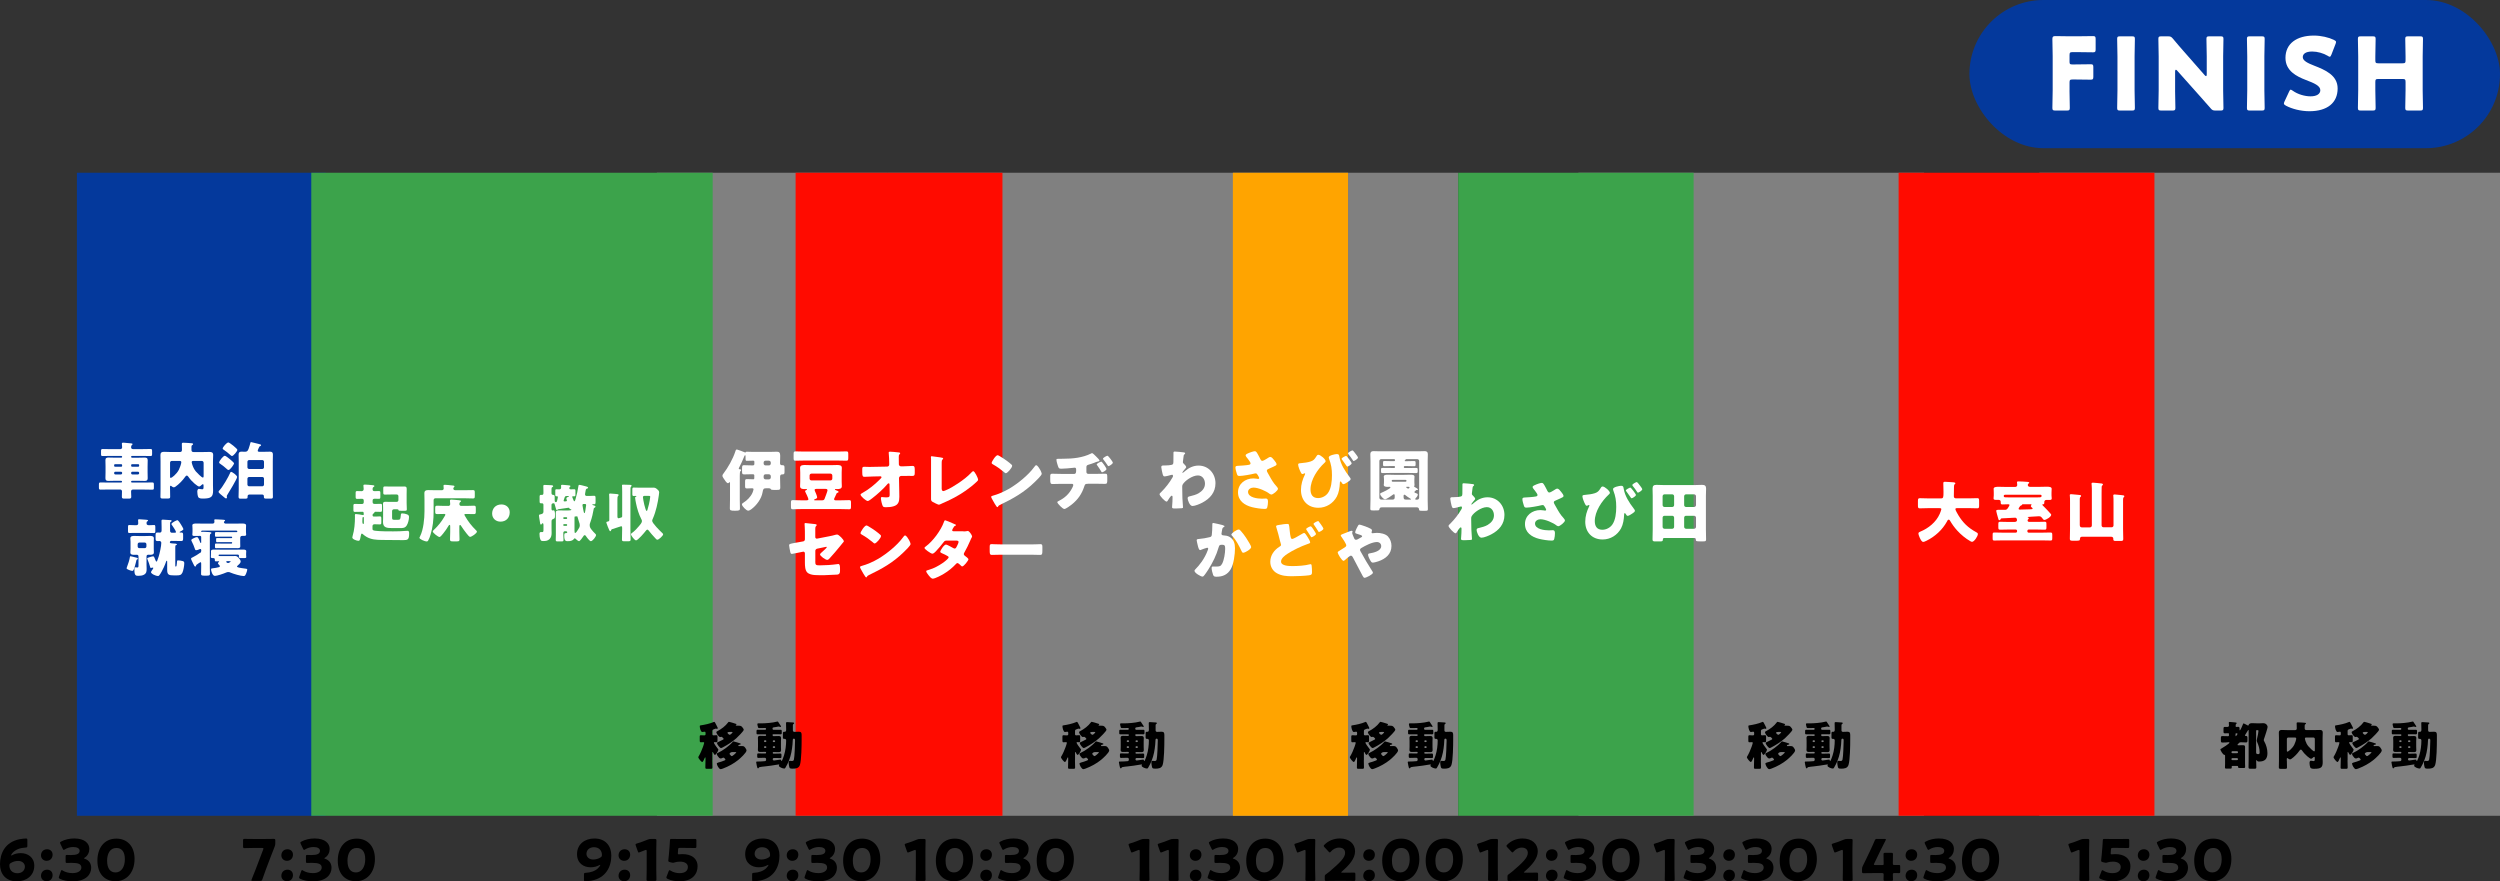 <?xml version="1.0" encoding="UTF-8"?><svg id="_レイヤー_2" xmlns="http://www.w3.org/2000/svg" viewBox="0 0 659.93 232.65"><rect x="0" y="0" width="659.93" height="232.65" fill="#333333" stroke="none"/><defs><style>.cls-1{fill:#000;}.cls-1,.cls-2,.cls-3,.cls-4,.cls-5,.cls-6,.cls-7{stroke-width:0px;}.cls-2{fill:#ffa400;}.cls-3{fill:#04399c;}.cls-4{fill:gray;}.cls-5{fill:#ff0b00;}.cls-6{fill:#fff;}.cls-7{fill:#3ca34b;}</style></defs><g id="_デザイン"><rect class="cls-4" x="355.85" y="45.6" width="29.08" height="169.74"/><polygon class="cls-4" points="295.03 45.6 234.21 45.6 234.21 215.34 295.03 215.34 355.85 215.34 355.85 45.6 295.03 45.6"/><rect class="cls-3" x="519.87" y="0" width="140.06" height="39.12" rx="19.56" ry="19.56"/><path class="cls-6" d="M546.29,23.86c0,1.41.08,4.47.08,4.65,0,.56-.16.67-.77.67h-3.06c-.61,0-.77-.11-.77-.67,0-.19.08-3.24.08-4.65v-9.04c0-1.41-.08-4.36-.08-4.55,0-.56.19-.74.75-.74.19,0,2.53.05,3.75.05h2.13c1.25,0,3.94-.05,4.12-.05.56,0,.67.16.67.77v2.74c0,.61-.11.77-.67.77-.19,0-2.87-.05-4.12-.05h-1.3c-.66,0-.8.13-.8.8v1.73c0,.61.11.72.72.72h.77c1.25,0,3.94-.05,4.12-.05.56,0,.67.16.67.77v2.53c0,.61-.11.77-.67.77-.19,0-2.87-.05-4.12-.05h-.69c-.66,0-.8.13-.8.8v2.1Z"/><path class="cls-6" d="M559.64,29.18c-.61,0-.77-.11-.77-.67,0-.19.08-3.24.08-4.65v-8.96c0-1.41-.08-4.47-.08-4.65,0-.56.16-.66.77-.66h3.14c.61,0,.77.11.77.66,0,.19-.08,3.24-.08,4.65v8.96c0,1.41.08,4.47.08,4.65,0,.56-.16.67-.77.67h-3.14Z"/><path class="cls-6" d="M574.16,23.86c0,1.41.08,4.47.08,4.65,0,.56-.16.67-.77.67h-2.95c-.61,0-.77-.11-.77-.67,0-.19.08-3.24.08-4.65v-8.96c0-1.41-.08-4.47-.08-4.65,0-.56.16-.66.77-.66h1.76c.67,0,.88.11,1.3.61.98,1.2,1.92,2.26,2.87,3.35l5.53,6.3c.13.16.27.24.35.24.11,0,.19-.13.19-.43v-4.76c0-1.41-.08-4.47-.08-4.65,0-.56.16-.66.77-.66h2.95c.61,0,.77.11.77.66,0,.19-.08,3.24-.08,4.65v8.96c0,1.41.08,4.47.08,4.65,0,.56-.16.67-.77.67h-1.33c-.66,0-.88-.11-1.3-.61-.96-1.12-1.83-2.1-2.93-3.32l-5.9-6.62c-.13-.16-.24-.21-.32-.21-.13,0-.21.13-.21.43v5.03Z"/><path class="cls-6" d="M593.9,29.18c-.61,0-.77-.11-.77-.67,0-.19.08-3.24.08-4.65v-8.96c0-1.41-.08-4.47-.08-4.65,0-.56.16-.66.77-.66h3.14c.61,0,.77.11.77.66,0,.19-.08,3.24-.08,4.65v8.96c0,1.41.08,4.47.08,4.65,0,.56-.16.67-.77.67h-3.14Z"/><path class="cls-6" d="M617.07,23.35c0,3.78-2.71,6.01-7.45,6.01-2.26,0-4.6-.61-6.2-1.46-.37-.21-.53-.35-.53-.59,0-.13.05-.29.16-.53l1.2-2.58c.16-.35.27-.53.43-.53.13,0,.29.11.53.27,1.36.98,3.22,1.49,4.71,1.49,1.6,0,2.58-.61,2.58-1.62,0-1.17-1.62-1.86-3.8-2.69-2.5-.96-5.4-2.42-5.4-5.85,0-3.75,2.95-5.88,7.5-5.88,1.92,0,3.91.48,5.29,1.14.37.19.56.32.56.56,0,.13-.05.29-.13.51l-1.09,2.82c-.16.37-.27.56-.45.56-.13,0-.27-.08-.51-.24-1.14-.69-2.74-1.14-4.1-1.14-1.84,0-2.5.69-2.5,1.49,0,.98,1.41,1.62,3.06,2.26,2.85,1.12,6.14,2.5,6.14,6.01Z"/><path class="cls-6" d="M627.02,23.86c0,1.41.08,4.47.08,4.65,0,.56-.16.67-.77.67h-3.14c-.61,0-.77-.11-.77-.67,0-.19.08-3.24.08-4.65v-8.96c0-1.41-.08-4.47-.08-4.65,0-.56.16-.66.77-.66h3.14c.61,0,.77.11.77.66,0,.19-.08,3.24-.08,4.65v1.01c0,.66.13.8.8.8h6.38c.67,0,.8-.13.8-.8v-1.01c0-1.41-.08-4.47-.08-4.65,0-.56.16-.66.77-.66h3.14c.61,0,.77.11.77.66,0,.19-.08,3.24-.08,4.65v8.96c0,1.41.08,4.47.08,4.65,0,.56-.16.67-.77.67h-3.14c-.61,0-.77-.11-.77-.67,0-.19.08-3.24.08-4.65v-2.21c0-.66-.13-.8-.8-.8h-6.38c-.67,0-.8.13-.8.8v2.21Z"/><rect class="cls-3" x="20.3" y="45.6" width="65.67" height="169.74"/><rect class="cls-4" x="173.4" y="45.6" width="60.82" height="169.74"/><polygon class="cls-7" points="173.4 45.6 112.58 45.6 82.17 45.6 82.17 215.34 112.58 215.34 173.4 215.34 188.13 215.34 188.13 45.6 173.4 45.6"/><polygon class="cls-5" points="234.21 45.6 210.02 45.6 210.02 215.34 234.21 215.34 264.62 215.34 264.62 45.6 234.21 45.6"/><polygon class="cls-4" points="477.48 45.6 416.66 45.6 416.66 215.34 477.48 215.34 507.89 215.34 507.89 45.6 477.48 45.6"/><polygon class="cls-4" points="599.11 45.6 599.11 45.6 538.3 45.6 538.3 215.34 599.11 215.34 599.11 215.34 659.93 215.34 659.93 45.6 599.11 45.6"/><polygon class="cls-7" points="426.36 45.6 384.93 45.6 384.93 215.34 426.36 215.34 447.07 215.34 447.07 45.6 426.36 45.6"/><rect class="cls-2" x="325.44" y="45.6" width="30.41" height="169.74"/><path class="cls-6" d="M199.13,125.53c0-.2-.16-.34-.34-.34h-.41c-.66,0-1.31.04-1.95.04-.53,0-.55-.21-.55-.99v-.53c0-.83.11-.91.51-.91.66,0,1.31.05,1.97.05h.43c.18,0,.34-.16.34-.34v-.67c0-.12-.11-.23-.23-.23h-.34c-.51,0-1.06.04-1.44.04-.32,0-.32-.18-.32-.8v-.35c0-.11,0-.34-.12-.34-.07,0-.14.12-.2.27-.3.75-1.03,2.41-1.4,3.05-.04.05-.07.12-.07.2,0,.16.18.2.28.2.19,0,.35.05.35.21,0,.14-.11.23-.2.3-.14.12-.16.75-.16,1.24v6.23c0,.57.04,1.33.04,2.41,0,.44-.18.55-1.33.55s-1.33-.11-1.33-.59c0-.8.04-1.58.04-2.38v-4.29c0-.2,0-.28-.11-.28s-.21.27-.43.27c-.34,0-.76-.67-1.19-1.33-.14-.21-.27-.43-.27-.66,0-.2.12-.35.23-.5,1.22-1.58,2.54-3.92,3.16-5.84.05-.21.14-.57.43-.57.14,0,1.77.62,2.01.73.05.02.14.07.21.07s.07-.02.14-.14c.04-.05.16-.07.23-.07.2,0,.85.04,1.44.04h4.9c.55,0,1.08-.04,1.63-.04.6,0,.87.25.87,1.06,0,.6-.04,1.22-.04,1.83v.23c0,.27.23.44.48.44h.2c.46,0,.5.21.5.76v.91c0,.55-.04.76-.51.76h-.16c-.39,0-.5.3-.5.64v.34c0,.83.05,1.65.05,2.47,0,.59-.18.64-.85.64h-.94c-.37,0-.62-.02-.71-.2-.11-.21-.34-.23-.55-.23h-.73c-.67,0-.76.27-.89,1.03-.28,1.74-1.6,3.51-3.02,4.54-.21.16-.53.34-.8.34-.46,0-1.63-1.19-1.63-1.65,0-.21.21-.34.37-.44.96-.59,1.95-1.58,2.41-2.63.07-.18.28-.73.28-.91,0-.21-.18-.28-.35-.28-.48,0-.94.05-1.4.05s-.48-.18-.48-.73v-1.01c0-.55.04-.73.48-.73.57,0,1.14.05,1.72.05.2,0,.23-.14.23-.34v-.66ZM202.08,121.61c-.3,0-.5.21-.5.5v.25c0,.27.21.5.5.5h.89c.27,0,.5-.23.5-.5v-.25c0-.27-.23-.5-.5-.5h-.89ZM202.08,125.2c-.3,0-.5.21-.5.5v.34c0,.27.21.5.5.5h.89c.27,0,.5-.23.5-.5v-.34c0-.28-.23-.5-.5-.5h-.89Z"/><path class="cls-6" d="M220.29,131.43c-.05.12-.11.21-.11.34,0,.28.25.3.46.3h1.22c.78,0,1.56-.05,2.34-.05.41,0,.44.21.44.71v.99c0,.5-.04.71-.44.71-.78,0-1.56-.05-2.34-.05h-10.29c-.78,0-1.54.05-2.32.05-.43,0-.46-.2-.46-.71v-.99c0-.51.04-.71.46-.71.78,0,1.56.05,2.32.05h1.35c.2,0,.48-.04.48-.28s-.64-1.61-.8-1.9c-.02-.05-.09-.18-.09-.23,0-.14.27-.27.39-.32.05-.02.12-.07.12-.14,0-.11-.14-.11-.21-.11-.12,0-.27.02-.39.02-.55,0-1.22-.05-1.22-.75,0-.3.04-.71.04-1.24v-2.38c0-.53-.04-.94-.04-1.26,0-.71.75-.73,1.26-.73.55,0,1.1.04,1.65.04h5.2c.55,0,1.08-.04,1.63-.04s1.28.02,1.28.73c0,.32-.04.75-.04,1.26v2.38c0,.51.04.94.04,1.26,0,.69-.75.73-1.26.73-.12,0-.25-.02-.39-.02-.07,0-.18.02-.18.11,0,.12.21.18.55.32.18.07.41.12.41.32,0,.18-.16.23-.3.25-.14.02-.16.05-.21.18-.16.34-.35.78-.55,1.17ZM221.12,119.2c.78,0,1.54-.05,2.32-.05.44,0,.48.2.48.75v.91c0,.57-.04.8-.46.8-.78,0-1.56-.04-2.34-.04h-8.85c-.78,0-1.54.04-2.32.04-.43,0-.46-.2-.46-.73v-.98c0-.55.04-.75.48-.75.76,0,1.54.05,2.31.05h8.85ZM219.71,125.52c0-.27-.23-.5-.5-.5h-5c-.28,0-.5.23-.5.5v.8c0,.28.21.5.5.5h5c.28,0,.5-.21.5-.51v-.78ZM215.5,129.05c-.2,0-.46.04-.46.28,0,.09.02.16.05.23.16.32.62,1.42.62,1.74,0,.25-.37.39-.6.48-.07.02-.21.07-.21.18,0,.09.11.11.2.11h1.85c.37,0,.59-.05.73-.43.12-.32.76-1.97.76-2.2,0-.37-.32-.39-.6-.39h-2.32Z"/><path class="cls-6" d="M234.18,123.17c.32,0,.55-.23.55-.53v-.28c-.02-.8-.02-1.85-.12-2.63,0-.09-.02-.16-.02-.23,0-.21.14-.27.32-.27.39,0,1.54.11,1.95.16.07.02.14.02.21.02.34.04.55.05.55.25,0,.11-.09.2-.16.25-.21.23-.21.44-.21.73,0,.59,0,1.15.02,1.72v.21c0,.28.27.53.55.53h.6c.62,0,2.25-.11,2.48-.11.43,0,.57.18.57.96v.91c0,.62-.14.78-.66.78-.27,0-.55-.02-.82-.02-.51,0-1.01.02-1.51.02h-.6c-.3,0-.57.27-.57.57l.07,3.57c.02.46.02.92.02,1.38,0,1.26-.25,2.13-1.56,2.5-.6.18-1.26.23-1.88.23h-.12c-.35,0-.69-.02-.82-.3-.21-.46-.48-1.54-.48-2.06,0-.18.04-.32.25-.32.07,0,.3.02.39.04.23.04.48.05.73.05.9,0,.94-.18.94-.83l-.04-2.63c0-.14-.09-.25-.23-.25s-.21.07-.3.18c-.98,1.19-2.79,2.82-4.03,3.76-.25.2-.92.73-1.19.73-.43,0-1.9-1.26-1.9-1.69,0-.16.25-.3.41-.39,1.67-.92,3.3-2.22,4.63-3.57.12-.12.5-.48.5-.62,0-.09-.09-.25-.27-.25l-1.92.04c-.6.02-2.04.09-2.31.09-.46,0-.59-.16-.59-1.24v-.66c0-.62.05-.75.55-.75.46,0,.92.04,1.38.04.3,0,.6-.02.9-.02l3.71-.07Z"/><path class="cls-6" d="M248.57,128.78c0,.43.05.85.46.85.21,0,.92-.35,1.33-.53.59-.25,4.19-2.31,6.07-4.38.14-.14.32-.34.5-.34.35,0,1.26,1.79,1.26,2.25,0,.2-.19.37-.34.51-.91.87-1.9,1.65-2.91,2.36-1.86,1.3-4.01,2.45-6.1,3.32l-.53.25c-.12.05-.35.16-.48.16-.21,0-1.4-.6-1.65-.75-.41-.25-.41-.48-.41-.91v-10.45c0-.14-.04-.34-.04-.46,0-.11.05-.23.2-.23s1.86.25,2.24.3c.62.09.8.14.8.32,0,.07-.04.12-.09.16-.28.25-.3.44-.3,1.28v6.28Z"/><path class="cls-6" d="M274.58,124.03c.04.05.05.12.11.2.12.27.3.64.3.83,0,.43-1.44,1.79-1.81,2.15-2.86,2.79-5.71,4.38-9.26,6.09-.35.18-.34.21-.48.46-.02.05-.07.11-.14.11-.14,0-.25-.16-.32-.28-.3-.44-.59-.91-.83-1.37-.12-.21-.51-.87-.51-1.06,0-.16.19-.25.34-.28,1.58-.43,3.12-1.12,4.54-1.95,2.18-1.3,4.92-3.51,6.41-5.55.04-.05.07-.09.11-.14.16-.23.3-.43.5-.43.35,0,.9.96,1.06,1.24ZM263.9,120.41c1.44.85,2.54,1.7,3.12,2.24.11.09.16.18.16.32,0,.51-1.26,1.95-1.67,1.95-.16,0-.34-.16-.44-.27-1.03-.85-1.81-1.42-2.98-2.08-.14-.09-.32-.2-.32-.37,0-.35,1.06-2.04,1.58-2.04.09,0,.3.11.55.25Z"/><path class="cls-6" d="M287.13,127.72c-.59,0-.71.05-.89.62-.66,2.04-1.67,3.5-3.32,4.83-.35.28-1.56,1.19-1.97,1.19-.44,0-1.85-1.46-1.85-1.79,0-.16.21-.25.41-.35,1.6-.82,2.71-1.83,3.53-3.43.07-.14.28-.59.28-.73,0-.18-.14-.34-.32-.34h-2.89c-.9,0-1.9.05-2.31.05-.53,0-.57-.37-.57-1.17v-.82c0-.43.02-.73.48-.73.34,0,1.56.05,2.4.05h3.46c.46,0,.5-.44.5-.94v-.18c0-.23-.04-.53-.37-.53-.05,0-.41.04-.48.05-.76.09-2.34.23-3.09.23-.62,0-.67-.16-.87-.73-.14-.41-.39-1.21-.39-1.65,0-.21.12-.23.39-.23.23,0,.83-.02,1.31-.02,2.66,0,5.2-.27,7.42-1.37.09-.05.2-.12.3-.12.18,0,.92.76,1.1.94.18.18.85.83.85,1.01,0,.21-.2.23-.44.27-.3.05-.69.23-.99.35-.51.2-1.06.37-1.6.53-.28.09-.43.27-.43.57v1.31c0,.28.19.5.48.5h2.02c.92,0,1.86-.04,2.5-.04.46,0,.51.18.51.94v.8c0,.73-.09.94-.59.94-.82,0-1.63-.04-2.43-.04h-2.17ZM292.08,123.81c0,.35-.96.87-1.17.87-.11,0-.16-.11-.21-.21-.35-.6-.67-1.08-1.08-1.65-.07-.09-.12-.14-.12-.23,0-.23.99-.73,1.22-.73.21,0,1.37,1.7,1.37,1.95ZM293.75,122.14c0,.34-.94.91-1.15.91-.11,0-.2-.16-.25-.25-.34-.51-.69-1.01-1.08-1.49-.05-.05-.12-.14-.12-.21,0-.28.99-.8,1.19-.8.21,0,1.42,1.56,1.42,1.85Z"/><path class="cls-6" d="M215.21,148.14c0,.96.09,1.1,1.17,1.1,1.37,0,3.25-.12,4.6-.32.09-.02.23-.04.32-.04.41,0,.44.66.44,1.19v.55c0,.41-.04.76-.35.94-.12.07-.27.11-.41.12-.57.02-3.16.16-3.51.16-.78,0-1.56,0-2.34-.04-.69-.04-1.56-.2-2.06-.71-.55-.57-.6-1.7-.6-2.64v-2.4c0-.23-.18-.43-.43-.43-.02,0-.09.02-.16.04l-.27.05c-.34.07-2.43.51-2.57.51-.34,0-.39-.28-.46-.64-.07-.32-.28-1.38-.28-1.67,0-.32.39-.39,1.46-.59.37-.05.83-.14,1.4-.25l.87-.16c.27-.05.44-.28.44-.55v-1.22c0-.66,0-1.31-.04-1.97,0-.27-.05-.6-.05-.87,0-.16.04-.23.21-.23l2.59.28c.14.02.41.07.41.25,0,.07-.04.11-.11.2-.25.25-.27.43-.27.76v2.24c0,.21.18.39.39.39.04,0,.18-.02.27-.04l2.93-.57c.62-.12,1.22-.25,1.83-.43.11-.04.23-.05.34-.05.44,0,1.77,1.33,1.77,1.77,0,.16-.12.27-.23.37-.16.16-.62.76-.8.99-.85,1.05-1.74,2.08-2.64,3.07-.18.21-.43.5-.73.5-.37,0-1.88-.98-1.88-1.47,0-.16.46-.55.6-.67.16-.14,1.19-1.05,1.19-1.21,0-.05-.05-.11-.14-.11s-.34.05-.44.09l-1.99.41c-.28.07-.46.34-.46.55v2.72Z"/><path class="cls-6" d="M239.96,142.57c.04.05.05.12.11.2.12.27.3.64.3.83,0,.43-1.44,1.79-1.81,2.15-2.86,2.79-5.71,4.38-9.26,6.09-.35.18-.34.21-.48.46-.02.05-.07.11-.14.11-.14,0-.25-.16-.32-.28-.3-.44-.59-.91-.83-1.37-.12-.21-.51-.87-.51-1.06,0-.16.19-.25.34-.28,1.58-.43,3.12-1.12,4.54-1.95,2.18-1.3,4.92-3.51,6.41-5.55.04-.05.07-.09.11-.14.16-.23.3-.43.5-.43.35,0,.9.96,1.06,1.24ZM229.28,138.95c1.44.85,2.54,1.7,3.12,2.24.11.09.16.18.16.32,0,.51-1.26,1.95-1.67,1.95-.16,0-.34-.16-.44-.27-1.03-.85-1.81-1.42-2.98-2.08-.14-.09-.32-.2-.32-.37,0-.35,1.06-2.04,1.58-2.04.09,0,.3.11.55.25Z"/><path class="cls-6" d="M254.31,140.28c.34,0,.64-.02.99-.09.05-.02.11-.04.16-.04.39,0,1.14,1.1,1.14,1.47,0,.09-.02.14-.07.21-.16.27-.28.57-.41.87-.46,1.06-.96,2.11-1.54,3.12-.09.14-.16.27-.16.43,0,.23.14.35.3.48.2.14.92.67.92.91,0,.32-1.21,1.88-1.65,1.88-.12,0-.19-.07-.28-.16-.18-.18-.73-.73-.96-.73-.16,0-.28.11-.37.21-.94,1.01-2.02,1.9-3.21,2.61-.53.34-2.34,1.3-2.93,1.3-.41,0-.83-.53-1.06-.82-.18-.23-.69-.89-.69-1.12,0-.2.21-.27.62-.37.09-.04.18-.05.28-.09,2.27-.66,5.02-2.73,5.02-3.23,0-.16-.11-.25-.23-.32-.35-.23-1.05-.55-1.46-.73-.16-.07-.53-.23-.53-.43,0-.28.98-1.9,1.53-1.9.25,0,1.63.76,1.93.94.11.05.23.12.35.12.3,0,.44-.28.6-.62.11-.21.44-.92.44-1.14,0-.3-.39-.34-.62-.34h-2.41c-.5,0-.64.04-.89.37-.59.8-1.4,1.74-2.09,2.47-.21.21-.6.62-.91.62-.21,0-.78-.34-1.26-.69-.44-.32-.82-.67-.82-.82,0-.18.21-.32.34-.41,1.88-1.37,4.01-4.26,4.79-6.46.05-.16.14-.44.34-.44.14,0,1.3.48,2.06.83.32.12.57.25.67.3.07.04.12.07.12.12,0,.09-.04.12-.2.2-.28.11-.35.25-.53.57-.11.16-.28.43-.28.6,0,.21.16.27.34.28h2.61Z"/><path class="cls-6" d="M272.29,143.71c1.05,0,2.18-.07,2.34-.07.46,0,.53.2.53.71v.85c0,.98-.02,1.28-.59,1.28-.69,0-1.51-.05-2.29-.05h-8.16c-.78,0-1.61.05-2.27.05-.6,0-.6-.34-.6-1.28v-.82c0-.53.05-.75.51-.75.25,0,1.24.07,2.36.07h8.16Z"/><path class="cls-6" d="M312.56,119.43c.18.04.28.09.28.23,0,.11-.04.16-.11.21-.28.23-.28.28-.35.99-.02.18-.05.51-.11.89,0,.07-.02.14-.02.21,0,.25.11.34.28.5.16.16.6.6.6.85,0,.14-.27.43-.53.73-.34.39-.48.6-.48.69,0,.05.04.11.09.11.04,0,.3-.21.5-.39.05-.05.11-.09.12-.11,1.01-.87,2.2-1.44,3.55-1.44,2.63,0,4.47,2.11,4.47,4.67,0,2.4-1.42,4.03-3.46,5.11-.64.34-1.92.89-2.61.89-.76,0-1.28-1.6-1.28-2.04,0-.41.3-.46.62-.53.75-.18,1.63-.41,2.29-.8.94-.57,1.67-1.37,1.67-2.52s-.67-2.18-1.88-2.18c-1.46,0-3.48,1.44-4.01,2.41-.11.21-.12.37-.12.59v.16c0,.94.02,1.88.05,2.8.02.32.16,2.4.16,2.47,0,.14-.05.2-.32.23-.53.05-1.03.07-1.58.07-.75,0-.99,0-.99-.35,0-.09,0-.21.02-.28.07-.53.11-1.85.11-2.41,0-.14-.02-.34-.23-.34-.25,0-.89,1.05-1.03,1.28-.07.12-.16.28-.32.28-.41,0-1.85-1.54-1.85-1.93,0-.2.19-.37.37-.53l.11-.11c1.12-1.12,2.15-2.43,2.93-3.8.07-.12.14-.28.14-.37,0-.18-.05-.35-.25-.35-.09,0-.2.04-.3.07-.35.11-1.35.37-1.7.37-.3,0-.41-.32-.48-.57-.09-.34-.37-1.61-.37-1.9,0-.37.27-.41.53-.41h.25c.44,0,1.93-.04,2.24-.3.11-.09.18-.25.18-.57.02-.69.02-1.38.02-2.08v-.43c0-.23.12-.3.34-.3.32,0,2.15.16,2.47.23Z"/><path class="cls-6" d="M332.64,121.1c.2.35.3.55.59.55.2,0,.76-.3,1.14-.55.39-.27.75-.48.94-.48.37,0,.73.46,1.05.87.32.41.62.78.62,1.1,0,.23-.39.41-.82.6-.41.2-.82.37-1.22.55-.27.11-.53.2-.53.53,0,.14.12.35.28.64.48.87,1.15,2.09,1.7,2.79.44.57.96,1.03.96,1.31,0,.5-1.35,1.54-1.74,1.54-.11,0-.34-.09-.5-.21-.83-.69-2.98-1.63-4.22-1.63-.64,0-1.44.39-1.44,1.12,0,1.54,2.54,1.81,3.66,1.81.35,0,.71-.04,1.03-.04.53,0,.57.44.57.87,0,.48-.07.99-.19,1.46-.09.32-.25.41-.69.41-.94,0-2.4-.23-3.32-.46-1.97-.5-3.71-1.67-3.71-3.92s1.9-3.67,4.05-3.67c.57,0,1.22.14,1.26.14.14,0,.28-.07.28-.23,0-.18-.27-.6-.37-.78-.18-.3-.28-.46-.6-.46-.07,0-.16.02-.25.04-.85.23-3.16.64-3.99.64-.48,0-.55-.16-.69-.59-.12-.39-.37-1.17-.37-1.6,0-.23.02-.46.55-.48.67-.02,2.4-.14,2.98-.27.27-.05.46-.14.46-.41,0-.21-.41-.76-.66-1.1-.2-.27-.64-.73-.64-.98,0-.18.2-.34.39-.43.76-.37,1.7-.67,2.04-.67.37,0,.51.28,1.05,1.28.11.21.23.44.37.71Z"/><path class="cls-6" d="M349.93,121.72c0,.18-.18.35-.3.46-1.83,1.69-3.69,4.45-3.69,7.01,0,1.33.55,2.29,1.99,2.29,1.01,0,2.01-.51,2.61-1.33.89-1.22,1.06-3.19,1.06-4.69,0-1.65-.18-2.84-.78-4.38-.04-.11-.07-.23-.07-.35,0-.53,1.72-.87,2.15-.87.53,0,.59.25.67.78.32,1.93,1.46,3.67,2.59,5.15.21.28.37.48.37.67,0,.27-.35.5-.69.73-.23.16-.94.62-1.21.62-.23,0-.43-.32-.53-.51-.07-.12-.14-.21-.23-.21-.18,0-.18.21-.19.43-.05,1.17-.25,2.54-.8,3.57-.98,1.81-2.8,2.95-4.88,2.95-2.79,0-4.58-1.93-4.58-4.69,0-1.44.41-2.79,1.03-4.06.04-.07.07-.14.07-.21s-.05-.14-.12-.14c-.09,0-.18.05-.25.09-.09.05-.25.11-.34.11-.21,0-.34-.25-.43-.43-.25-.46-.71-1.58-.71-2.08,0-.28.2-.32.73-.37.96-.09,1.74-.18,2.56-.44.76-.25,1.06-.6,1.47-1.26.12-.21.28-.51.57-.51.57,0,1.93,1.19,1.93,1.7ZM356.8,122.29c0,.34-.96.89-1.15.89-.07,0-.21-.16-.46-.55-.2-.32-.5-.73-.89-1.24-.11-.14-.16-.2-.16-.28,0-.25,1.01-.76,1.19-.76.19,0,1.47,1.7,1.47,1.95ZM357.83,119.77c.16.21.64.83.64,1.01,0,.34-.92.91-1.14.91-.11,0-.16-.09-.21-.18-.44-.69-.67-.98-1.17-1.61-.05-.07-.11-.16-.11-.21,0-.28,1.01-.8,1.17-.8.18,0,.69.71.82.89Z"/><path class="cls-6" d="M364.74,133.93c-.32,0-.53.09-.6.44-.07.37-.09.37-1.22.37h-.44c-.6,0-.76-.04-.76-.44,0-.8.05-1.58.05-2.36v-10.29c0-.57-.04-1.14-.04-1.69,0-.8.44-.87.9-.87.55,0,1.08.04,1.62.04h10.13c.53,0,1.08-.04,1.61-.04.5,0,.92.07.92.87,0,.55-.04,1.12-.04,1.69v10.38c0,.8.05,1.58.05,2.36,0,.41-.16.44-.67.44h-.96c-.59,0-.69-.05-.71-.43-.02-.32-.28-.48-.59-.48h-9.26ZM373.36,129.86c0,.18.14.23.69.43.14.05.21.11.21.27,0,.35-.39.8-.64,1.06-.04.04-.05.05-.05.11,0,.12.12.16.21.16h.34c.28,0,.5-.23.5-.5v-9.69c0-.27-.21-.5-.5-.5h-2.8c-.2,0-.3,0-.32.2-.04.07-.09.11-.16.14-.04.02-.05.05-.05.09,0,.09.07.11.14.11h.44c.62,0,1.24-.04,1.88-.04.35,0,.43.09.43.43v.43c0,.41-.04.51-.43.51-.64,0-1.26-.04-1.88-.04h-.6c-.11,0-.2.09-.2.2v.11c0,.11.09.2.2.2h.82c.71,0,1.4-.02,2.11-.02.48,0,.53.07.53.44v.39c0,.44-.02.53-.53.53-.71,0-1.4-.04-2.11-.04h-4.38c-.71,0-1.42.04-2.11.04-.5,0-.55-.07-.55-.44v-.5c0-.37.05-.43.53-.43.71,0,1.42.02,2.13.02h.82c.12,0,.21-.09.21-.2v-.11c0-.11-.09-.2-.21-.2h-.64c-.62,0-1.24.04-1.88.04-.41,0-.43-.09-.43-.48v-.46c0-.34.04-.43.41-.43.64,0,1.28.04,1.9.04h.59c.18,0,.27-.12.27-.27,0-.12-.09-.27-.27-.27h-3.37c-.28,0-.5.23-.5.5v9.69c0,.27.21.5.5.5h3c.37,0,.55-.21.55-.57v-.53c0-.14-.04-.32-.21-.32-.09,0-.18.07-.25.12-.32.27-1.72,1.22-2.08,1.22-.44,0-1.3-.98-1.3-1.4,0-.18.18-.27.32-.32.35-.14,2.4-1.08,2.4-1.42,0-.09-.09-.16-.23-.16-.2,0-.37.02-.55.02-.37,0-.99-.04-.99-.53,0-.09.02-.2.04-.28.02-.2.02-.25.02-.44v-.71c0-.2,0-.25-.02-.44-.02-.09-.04-.2-.04-.28,0-.53.69-.53,1.06-.53.62,0,1.24.04,1.86.04h2.29c.62,0,1.24-.04,1.86-.04.37,0,1.05,0,1.05.53,0,.09,0,.2-.02.28-.02.18-.02.27-.02.44v.71c0,.18,0,.27.02.44.02.09.02.2.02.28,0,.14-.02.21-.07.27-.04.04-.04.07-.04.09,0,.12.09.18.19.23.18.09.83.46.83.62,0,.11-.11.16-.19.16-.04,0-.09-.02-.14-.02h-.05c-.05,0-.09.04-.25.18-.25.21-.3.25-.3.34ZM367.37,126.95c0,.12.11.21.23.21h3.44c.14,0,.23-.09.23-.21v-.07c0-.12-.09-.21-.23-.21h-3.44c-.12,0-.21.09-.23.21v.07ZM372.18,131.89c.16,0,.28,0,.28-.11,0-.05-.07-.11-.2-.18-.32-.18-1.03-.66-1.28-.89-.07-.07-.14-.12-.25-.12-.18,0-.23.16-.23.3,0,.66.02.99.59.99h1.08ZM372.09,128.67c0-.11-.09-.16-.2-.16h-.59c-.05,0-.12.02-.12.09,0,.04.04.09.21.21.14.11.2.16.34.16.21,0,.35-.23.35-.3Z"/><path class="cls-6" d="M322.77,138.65c.27.07.46.12.46.28,0,.12-.14.2-.27.25-.3.14-.37.62-.44,1.14l-.05.35c-.02.11-.04.2-.04.23,0,.16.07.28.18.34.18.09.37.09.43.09.46.02,1.03.11,1.49.37,1.17.66,1.47,1.76,1.47,3.03,0,1.58-.32,4.17-1.12,5.52-.85,1.44-2.11,1.99-3.74,1.99-.51,0-.75-.05-.92-.5-.16-.41-.39-1.35-.39-1.79,0-.23.09-.41.34-.41s.5.02.75.02c1.08,0,1.31-.09,1.69-.76.51-.94.8-2.84.8-3.92,0-.83-.12-1.08-.8-1.08-.6,0-.76.07-.92.66-.59,2.08-1.58,4.08-2.73,5.89-.25.39-.96,1.47-1.26,1.74-.09.07-.18.12-.3.12-.39,0-2.09-.94-2.09-1.53,0-.18.2-.37.35-.53.8-.8,2.31-2.56,3.18-4.97.05-.14.09-.23.09-.32,0-.18-.11-.27-.28-.27s-1.3.43-1.51.51c-.11.05-.21.11-.34.11-.3,0-.5-.67-.64-1.3-.09-.41-.27-1.12-.27-1.3,0-.27.2-.3.66-.34,1.17-.11,1.6-.21,2.73-.46.35-.07.55-.2.6-.59.09-.66.14-1.86.14-2.56v-.27c0-.18.04-.34.25-.34.18,0,2.18.48,2.52.57ZM327.51,140.11c.51.55.96,1.17,1.38,1.79.04.07.11.16.18.28.41.64,1.21,1.92,1.21,2.22,0,.57-1.63,1.51-2.11,1.51-.25,0-.37-.28-.46-.48-.69-1.44-1.35-2.8-2.47-3.99-.07-.07-.2-.2-.2-.3,0-.41,1.49-1.37,1.93-1.37.23,0,.39.18.53.34Z"/><path class="cls-6" d="M338.5,138.42c.41-.05.96-.12,1.28-.12.48,0,.5.02.66,1.72.07.83.16,1.31.27,1.79.05.21.14.46.41.46.28,0,1.56-.73,2.41-1.24.18-.11.55-.34.75-.34.21,0,.6.62.82.96.25.37.75,1.19.75,1.53,0,.2-.2.27-.57.39-.07.04-.16.05-.25.09-1.54.53-3.78,1.6-5.13,2.5-.67.44-1.74,1.19-1.74,2.08,0,1.19,2.27,1.19,3.07,1.19,1.38,0,3.25-.12,4.58-.48.05,0,.12-.02.18-.02.14,0,.21.12.25.35.07.51.09,1.28.09,1.76,0,.6-.12.71-.75.82-1.01.16-3.46.25-4.54.25-1.4,0-2.72-.09-3.96-.78-1.12-.62-1.76-1.74-1.76-3.03,0-1.72,1.03-3.11,2.43-3.99.21-.12.41-.23.41-.51,0-.14-.23-.83-.28-1.03-.3-1.21-.59-2.43-.98-3.62-.02-.05-.05-.16-.05-.21,0-.27.32-.32,1.67-.5ZM346.72,139.79c.25.37.66.98.66,1.15,0,.35-.99.87-1.17.87-.09,0-.12-.04-.39-.48-.32-.53-.57-.92-.92-1.42-.05-.07-.11-.16-.11-.25,0-.25,1.01-.73,1.21-.73.16,0,.62.69.73.85ZM348.14,137.71c.18.21.35.44.51.67.14.2.69.98.69,1.17,0,.37-.99.87-1.15.87-.14,0-.2-.12-.27-.27-.34-.59-.73-1.12-1.1-1.67-.05-.07-.09-.11-.09-.18,0-.27,1.03-.75,1.21-.75.09,0,.11.04.2.14Z"/><path class="cls-6" d="M366.39,141.63c.62.67.92,1.58.92,2.48,0,2.16-1.56,3.41-3.46,4.06-.34.12-1.14.35-1.49.35-.32,0-.5-.3-.85-.98-.14-.27-.37-.8-.37-1.1,0-.25.16-.32.34-.35,1.14-.18,3.12-.64,3.12-1.93,0-.62-.46-1.08-1.14-1.08-1.24,0-3.03.94-4.1,1.58-.19.11-.35.25-.35.48,0,.18.07.3.16.44.94,1.72,1.92,3.42,3,5.08.09.12.25.37.25.53,0,.41-1.77,1.33-2.2,1.33-.2,0-.3-.11-.5-.46-.34-.59-.71-1.33-1.05-1.99-.51-.98-1.05-1.95-1.54-2.93-.12-.23-.25-.46-.55-.46-.27,0-1.35.96-1.6,1.19-.09.07-.21.18-.32.18-.43,0-1.54-1.81-1.54-2.24,0-.16.09-.21.75-.62.27-.18.62-.39,1.1-.69.21-.14.41-.28.41-.55,0-.35-.98-1.88-1.24-2.2-.14-.18-.23-.28-.23-.41,0-.2.5-.37,1.21-.64.43-.16,1.47-.6,1.69-.6.11,0,.23.07.23.18,0,.07-.05.2-.07.27-.02.04-.04.11-.04.14,0,.18.48,1.31.59,1.53.09.18.23.27.44.27.2,0,.41-.12.73-.3.14-.09.3-.18.48-.27.28-.14.39-.2.39-.37,0-.25-.53-.39-1.42-.66-.18-.05-.41-.12-.41-.37s.28-.87.41-1.12c.34-.69.46-.92.71-.92.3,0,1.81.57,2.17.71.5.2,1.15.5,1.15.78,0,.21-.12.43-.12.57s.14.23.27.23c.07,0,.16-.02.23-.04.25-.04.69-.07.92-.07.91,0,2.25.23,2.95.98Z"/><path class="cls-6" d="M388.84,127.8c.18.04.28.09.28.23,0,.11-.04.16-.11.21-.28.23-.28.28-.35.99-.02.18-.05.51-.11.89,0,.07-.02.14-.02.21,0,.25.11.34.28.5.16.16.6.6.6.85,0,.14-.27.43-.53.73-.34.39-.48.6-.48.69,0,.05.04.11.09.11.04,0,.3-.21.5-.39.05-.05.11-.09.12-.11,1.01-.87,2.2-1.44,3.55-1.44,2.63,0,4.47,2.11,4.47,4.67,0,2.4-1.42,4.03-3.46,5.11-.64.34-1.92.89-2.61.89-.76,0-1.28-1.6-1.28-2.04,0-.41.3-.46.62-.53.75-.18,1.63-.41,2.29-.8.94-.57,1.67-1.37,1.67-2.52s-.67-2.18-1.88-2.18c-1.46,0-3.48,1.44-4.01,2.41-.11.21-.12.37-.12.59v.16c0,.94.02,1.88.05,2.8.02.32.16,2.4.16,2.47,0,.14-.05.2-.32.23-.53.05-1.03.07-1.58.07-.75,0-.99,0-.99-.35,0-.09,0-.21.02-.28.07-.53.11-1.85.11-2.41,0-.14-.02-.34-.23-.34-.25,0-.89,1.05-1.03,1.28-.07.12-.16.28-.32.28-.41,0-1.85-1.54-1.85-1.93,0-.2.19-.37.37-.53l.11-.11c1.12-1.12,2.15-2.43,2.93-3.8.07-.12.14-.28.14-.37,0-.18-.05-.35-.25-.35-.09,0-.2.04-.3.07-.35.11-1.35.37-1.7.37-.3,0-.41-.32-.48-.57-.09-.34-.37-1.61-.37-1.9,0-.37.27-.41.53-.41h.25c.44,0,1.93-.04,2.24-.3.11-.09.18-.25.18-.57.02-.69.02-1.38.02-2.08v-.43c0-.23.12-.3.34-.3.32,0,2.15.16,2.47.23Z"/><path class="cls-6" d="M408.39,129.46c.2.35.3.55.59.55.2,0,.76-.3,1.14-.55.39-.27.75-.48.94-.48.37,0,.73.46,1.05.87.32.41.62.78.62,1.1,0,.23-.39.41-.82.6-.41.2-.82.37-1.22.55-.27.11-.53.2-.53.53,0,.14.12.35.28.64.48.87,1.15,2.09,1.7,2.79.44.57.96,1.03.96,1.31,0,.5-1.35,1.54-1.74,1.54-.11,0-.34-.09-.5-.21-.83-.69-2.98-1.63-4.22-1.63-.64,0-1.44.39-1.44,1.12,0,1.54,2.54,1.81,3.66,1.81.35,0,.71-.04,1.03-.04.53,0,.57.44.57.87,0,.48-.07.99-.19,1.46-.09.32-.25.41-.69.41-.94,0-2.4-.23-3.32-.46-1.97-.5-3.71-1.67-3.71-3.92s1.9-3.67,4.05-3.67c.57,0,1.22.14,1.26.14.14,0,.28-.07.28-.23,0-.18-.27-.6-.37-.78-.18-.3-.28-.46-.6-.46-.07,0-.16.02-.25.04-.85.23-3.16.64-3.99.64-.48,0-.55-.16-.69-.59-.12-.39-.37-1.17-.37-1.6,0-.23.02-.46.55-.48.67-.02,2.4-.14,2.98-.27.27-.05.46-.14.46-.41,0-.21-.41-.76-.66-1.1-.2-.27-.64-.73-.64-.98,0-.18.2-.34.39-.43.76-.37,1.7-.67,2.04-.67.37,0,.51.28,1.05,1.28.11.21.23.44.37.71Z"/><path class="cls-6" d="M424.97,130.08c0,.18-.18.35-.3.46-1.83,1.69-3.69,4.45-3.69,7.01,0,1.33.55,2.29,1.99,2.29,1.01,0,2.01-.51,2.61-1.33.89-1.22,1.06-3.19,1.06-4.68,0-1.65-.18-2.84-.78-4.38-.04-.11-.07-.23-.07-.35,0-.53,1.72-.87,2.15-.87.53,0,.59.25.67.78.32,1.93,1.46,3.67,2.59,5.15.21.28.37.48.37.67,0,.27-.35.5-.69.73-.23.16-.94.62-1.21.62-.23,0-.43-.32-.53-.51-.07-.12-.14-.21-.23-.21-.18,0-.18.21-.19.43-.05,1.17-.25,2.54-.8,3.57-.98,1.81-2.8,2.95-4.88,2.95-2.79,0-4.58-1.93-4.58-4.69,0-1.44.41-2.79,1.03-4.06.04-.07.07-.14.07-.21s-.05-.14-.12-.14c-.09,0-.18.05-.25.09-.09.05-.25.11-.34.11-.21,0-.34-.25-.43-.43-.25-.46-.71-1.58-.71-2.08,0-.28.2-.32.73-.37.96-.09,1.74-.18,2.56-.44.76-.25,1.06-.6,1.47-1.26.12-.21.28-.51.57-.51.57,0,1.93,1.19,1.93,1.7ZM431.84,130.65c0,.34-.96.89-1.15.89-.07,0-.21-.16-.46-.55-.2-.32-.5-.73-.89-1.24-.11-.14-.16-.2-.16-.28,0-.25,1.01-.76,1.19-.76.19,0,1.47,1.7,1.47,1.95ZM432.87,128.13c.16.21.64.83.64,1.01,0,.34-.92.91-1.14.91-.11,0-.16-.09-.21-.18-.44-.69-.67-.98-1.17-1.61-.05-.07-.11-.16-.11-.21,0-.28,1.01-.8,1.17-.8.18,0,.69.71.82.89Z"/><path class="cls-6" d="M439.3,142.01c-.28,0-.35.23-.35.48,0,.39-.25.43-.76.43h-1.15c-.6,0-.82-.04-.82-.5,0-.89.05-1.79.05-2.68v-8.84c0-.64-.04-1.28-.04-1.92,0-.73.3-.99,1.01-.99.6,0,1.22.05,1.83.05h8.45c.6,0,1.19-.05,1.79-.05.73,0,1.05.25,1.05.99,0,.64-.05,1.28-.05,1.92v8.84c0,.89.05,1.77.05,2.66,0,.46-.18.51-.78.51h-.64c-1.19,0-1.3-.02-1.3-.55,0-.21-.16-.34-.35-.35h-7.99ZM441.92,130.99c0-.27-.21-.5-.5-.5h-2.04c-.28,0-.5.23-.5.5v2.34c0,.27.21.5.5.5h2.04c.28,0,.5-.21.5-.5v-2.34ZM441.92,136.65c0-.28-.21-.5-.5-.5h-2.04c-.28,0-.5.21-.5.5v2.43c0,.27.21.5.5.5h2.04c.28,0,.5-.21.5-.5v-2.43ZM444.57,133.33c0,.28.21.5.5.5h2.13c.27,0,.5-.23.5-.5v-2.34c0-.27-.23-.5-.5-.5h-2.13c-.27,0-.5.23-.5.5v2.34ZM444.57,139.08c0,.27.23.5.5.5h2.13c.27,0,.5-.23.5-.5v-2.43c0-.28-.23-.5-.5-.5h-2.13c-.28,0-.5.2-.5.5v2.43Z"/><path class="cls-1" d="M5.48,225.2c1.85,0,3.57,1.11,3.57,3.32,0,2.64-2.12,4.13-4.58,4.13-3.02,0-4.47-2.04-4.47-4.5,0-2.93,1.37-5.83,5.1-6.61.6-.12,1.43-.2,1.76-.2.3,0,.36.08.36.42v1.49c0,.39-.06.45-.45.48-1.38.06-2.63.5-3.41,1.35-.23.24-.45.59-.45.71,0,.03.02.04.04.04.05,0,.12-.01.23-.07.63-.35,1.37-.56,2.3-.56ZM2.84,227.82c-.29.18-.36.32-.36.66,0,1.1.71,2.03,2.12,2.03,1.19,0,1.97-.75,1.97-1.76,0-.8-.68-1.49-1.77-1.49-.63,0-1.37.18-1.95.56Z"/><path class="cls-1" d="M13.89,225.56c0,.92-.57,1.67-1.61,1.67-.81,0-1.46-.6-1.46-1.43,0-.87.57-1.62,1.62-1.62.83,0,1.44.57,1.44,1.38ZM13.89,230.97c0,.93-.57,1.65-1.61,1.65-.81,0-1.46-.59-1.46-1.43s.57-1.62,1.62-1.62c.83,0,1.44.57,1.44,1.4Z"/><path class="cls-1" d="M22.17,226.55c0,.06.05.09.23.15,1.16.39,1.67,1.32,1.67,2.39,0,1.67-1.29,3.56-4.95,3.56-1.22,0-2.48-.24-3.29-.66-.23-.11-.31-.2-.31-.35,0-.07.01-.15.06-.27l.48-1.37c.08-.21.14-.32.24-.32.08,0,.15.04.29.14.62.38,1.52.66,2.58.66,1.41,0,2.31-.62,2.31-1.46,0-.95-.83-1.25-2.6-1.25-.42,0-1.01.03-1.2.03-.32,0-.36-.09-.36-.45v-1.22c0-.36.04-.45.36-.45.19,0,.68.03,1.04.03,1.61,0,2.3-.35,2.3-1.13,0-.62-.65-.99-1.7-.99-.8,0-1.59.24-2.19.62-.14.09-.23.14-.3.14-.1,0-.18-.09-.27-.3l-.62-1.29c-.06-.14-.09-.23-.09-.3,0-.14.09-.21.3-.32.96-.53,2.22-.81,3.45-.81,2.85,0,3.98,1.37,3.98,2.75,0,.89-.39,1.79-1.2,2.3-.12.08-.2.12-.2.17Z"/><path class="cls-1" d="M35.52,226.73c0,3.72-2.22,5.89-5.02,5.89s-4.79-1.89-4.79-5.45c0-3.2,1.7-5.8,5.02-5.8,2.64,0,4.79,1.8,4.79,5.36ZM28.28,227.25c0,2.01.83,3.05,2.22,3.05,1.47,0,2.46-1.38,2.46-3.47s-.89-2.99-2.24-2.99c-1.74,0-2.45,1.59-2.45,3.41Z"/><path class="cls-1" d="M70.19,229.51c-.26.69-.5,1.35-.93,2.6-.14.36-.21.42-.6.42h-1.95c-.24,0-.35-.03-.35-.17,0-.06.03-.14.08-.26.5-1.2.77-1.89,1.02-2.55l2.01-5.29c.04-.1.06-.2.06-.26,0-.14-.1-.17-.35-.17h-2.01c-.8,0-2.43.05-2.63.05-.32,0-.38-.11-.38-.45v-1.55c0-.35.06-.44.38-.44.1,0,1.83.03,2.63.03h2.49c.8,0,2.52-.03,2.63-.03.31,0,.38.09.38.44v.74c0,.33-.05.57-.17.87-.31.77-.62,1.55-.84,2.15l-1.47,3.86Z"/><path class="cls-1" d="M77.34,225.56c0,.92-.57,1.67-1.61,1.67-.81,0-1.46-.6-1.46-1.43,0-.87.57-1.62,1.62-1.62.83,0,1.44.57,1.44,1.38ZM77.34,230.97c0,.93-.57,1.65-1.61,1.65-.81,0-1.46-.59-1.46-1.43s.57-1.62,1.62-1.62c.83,0,1.44.57,1.44,1.4Z"/><path class="cls-1" d="M85.61,226.55c0,.06.05.09.23.15,1.16.39,1.67,1.32,1.67,2.39,0,1.67-1.29,3.56-4.95,3.56-1.22,0-2.48-.24-3.29-.66-.23-.11-.31-.2-.31-.35,0-.07.01-.15.06-.27l.48-1.37c.08-.21.14-.32.24-.32.08,0,.15.04.29.14.62.38,1.52.66,2.58.66,1.41,0,2.31-.62,2.31-1.46,0-.95-.83-1.25-2.6-1.25-.42,0-1.01.03-1.2.03-.32,0-.36-.09-.36-.45v-1.22c0-.36.04-.45.36-.45.19,0,.68.03,1.04.03,1.61,0,2.3-.35,2.3-1.13,0-.62-.65-.99-1.7-.99-.8,0-1.59.24-2.19.62-.14.09-.23.14-.3.14-.1,0-.18-.09-.27-.3l-.62-1.29c-.06-.14-.09-.23-.09-.3,0-.14.09-.21.3-.32.96-.53,2.22-.81,3.45-.81,2.85,0,3.98,1.37,3.98,2.75,0,.89-.39,1.79-1.2,2.3-.12.08-.2.12-.2.17Z"/><path class="cls-1" d="M98.97,226.73c0,3.72-2.22,5.89-5.02,5.89s-4.79-1.89-4.79-5.45c0-3.2,1.7-5.8,5.02-5.8,2.64,0,4.79,1.8,4.79,5.36ZM91.73,227.25c0,2.01.83,3.05,2.22,3.05,1.47,0,2.46-1.38,2.46-3.47s-.89-2.99-2.24-2.99c-1.74,0-2.45,1.59-2.45,3.41Z"/><path class="cls-1" d="M156.9,221.34c3.02,0,4.47,2.04,4.47,4.5,0,2.94-1.4,5.89-5.21,6.62-.57.12-1.32.18-1.65.18-.3,0-.36-.08-.36-.42v-1.34c0-.39.06-.45.45-.48,1.29-.06,2.45-.44,3.24-1.19.29-.29.62-.72.62-.87,0-.03-.01-.04-.04-.04-.04,0-.12.02-.23.08-.63.35-1.37.56-2.3.56-1.85,0-3.57-1.08-3.57-3.47,0-2.64,2.07-4.13,4.58-4.13ZM156.78,223.64c-1.19,0-1.97.75-1.97,1.76,0,.8.68,1.49,1.77,1.49.63,0,1.37-.18,1.95-.56.29-.18.36-.32.36-.66,0-1.1-.71-2.03-2.12-2.03Z"/><path class="cls-1" d="M166.35,225.56c0,.92-.57,1.67-1.61,1.67-.81,0-1.46-.6-1.46-1.43,0-.87.57-1.62,1.62-1.62.83,0,1.44.57,1.44,1.38ZM166.35,230.97c0,.93-.57,1.65-1.61,1.65-.81,0-1.46-.59-1.46-1.43s.57-1.62,1.62-1.62c.83,0,1.44.57,1.44,1.4Z"/><path class="cls-1" d="M173.24,229.53c0,.8.04,2.52.04,2.63,0,.32-.09.38-.44.38h-1.74c-.35,0-.44-.06-.44-.38,0-.1.05-1.83.05-2.63v-4.8c0-.27-.05-.38-.18-.38-.06,0-.12.02-.24.06-.51.18-.96.36-1.37.54-.12.06-.21.09-.29.09-.14,0-.2-.11-.27-.33l-.53-1.49c-.04-.12-.06-.21-.06-.29,0-.14.09-.2.35-.27.9-.27,1.94-.63,2.84-1.02.32-.14.54-.18.89-.18h.99c.35,0,.44.06.44.38,0,.1-.04,1.83-.04,2.63v5.06Z"/><path class="cls-1" d="M180.12,225.46c2.39,0,4.02,1.1,4.02,3.23,0,1.89-1.22,3.96-4.85,3.96-1.02,0-2.22-.24-3.08-.66-.21-.11-.31-.2-.31-.33,0-.07.03-.17.07-.29l.53-1.37c.09-.21.15-.3.25-.3.06,0,.15.04.29.14.71.45,1.59.65,2.33.65,1.56,0,2.21-.69,2.21-1.64s-.92-1.4-2.04-1.4c-.59,0-1.07.08-1.43.2-.21.08-.36.1-.5.1s-.27-.03-.48-.09l-.33-.09c-.3-.09-.39-.17-.39-.39,0-.05,0-.12.02-.2.06-.51.1-.95.15-1.5l.17-2.01c.04-.59.09-1.07.1-1.58.02-.36.07-.44.38-.44.19,0,1.85.03,2.64.03h.95c.8,0,2.52-.03,2.63-.03.32,0,.38.09.38.44v1.52c0,.35-.06.44-.38.44-.1,0-1.83-.03-2.63-.03h-1.32c-.39,0-.47.06-.5.45l-.04.66c-.02.12-.03.3-.03.35,0,.18.06.24.24.24.14,0,.56-.06.96-.06Z"/><path class="cls-1" d="M201.29,221.34c3.02,0,4.47,2.04,4.47,4.5,0,2.94-1.4,5.89-5.21,6.62-.57.12-1.32.18-1.65.18-.3,0-.36-.08-.36-.42v-1.34c0-.39.06-.45.45-.48,1.29-.06,2.45-.44,3.24-1.19.29-.29.62-.72.62-.87,0-.03-.01-.04-.04-.04-.04,0-.12.02-.23.08-.63.35-1.37.56-2.3.56-1.85,0-3.57-1.08-3.57-3.47,0-2.64,2.07-4.13,4.58-4.13ZM201.17,223.64c-1.19,0-1.97.75-1.97,1.76,0,.8.68,1.49,1.77,1.49.63,0,1.37-.18,1.95-.56.29-.18.36-.32.36-.66,0-1.1-.71-2.03-2.12-2.03Z"/><path class="cls-1" d="M210.74,225.56c0,.92-.57,1.67-1.61,1.67-.81,0-1.46-.6-1.46-1.43,0-.87.57-1.62,1.62-1.62.83,0,1.44.57,1.44,1.38ZM210.74,230.97c0,.93-.57,1.65-1.61,1.65-.81,0-1.46-.59-1.46-1.43s.57-1.62,1.62-1.62c.83,0,1.44.57,1.44,1.4Z"/><path class="cls-1" d="M219.02,226.55c0,.06.05.09.23.15,1.16.39,1.67,1.32,1.67,2.39,0,1.67-1.29,3.56-4.95,3.56-1.22,0-2.48-.24-3.29-.66-.23-.11-.31-.2-.31-.35,0-.07.01-.15.06-.27l.48-1.37c.08-.21.14-.32.24-.32.08,0,.15.04.29.14.62.38,1.52.66,2.58.66,1.41,0,2.31-.62,2.31-1.46,0-.95-.83-1.25-2.6-1.25-.42,0-1.01.03-1.2.03-.32,0-.36-.09-.36-.45v-1.22c0-.36.04-.45.36-.45.19,0,.68.03,1.04.03,1.61,0,2.3-.35,2.3-1.13,0-.62-.65-.99-1.7-.99-.8,0-1.59.24-2.19.62-.14.09-.23.14-.3.14-.1,0-.18-.09-.27-.3l-.62-1.29c-.06-.14-.09-.23-.09-.3,0-.14.09-.21.3-.32.96-.53,2.22-.81,3.45-.81,2.85,0,3.98,1.37,3.98,2.75,0,.89-.39,1.79-1.2,2.3-.12.08-.2.12-.2.17Z"/><path class="cls-1" d="M232.37,226.73c0,3.72-2.22,5.89-5.02,5.89s-4.79-1.89-4.79-5.45c0-3.2,1.7-5.8,5.02-5.8,2.64,0,4.79,1.8,4.79,5.36ZM225.13,227.25c0,2.01.83,3.05,2.22,3.05,1.47,0,2.46-1.38,2.46-3.47s-.89-2.99-2.24-2.99c-1.74,0-2.45,1.59-2.45,3.41Z"/><path class="cls-1" d="M244.29,229.53c0,.8.04,2.52.04,2.63,0,.32-.09.38-.44.38h-1.74c-.35,0-.44-.06-.44-.38,0-.1.05-1.83.05-2.63v-4.8c0-.27-.05-.38-.18-.38-.06,0-.12.02-.24.06-.51.18-.96.36-1.37.54-.12.06-.21.09-.29.09-.14,0-.2-.11-.27-.33l-.53-1.49c-.04-.12-.06-.21-.06-.29,0-.14.09-.2.35-.27.9-.27,1.94-.63,2.84-1.02.32-.14.54-.18.89-.18h.99c.35,0,.44.06.44.38,0,.1-.04,1.83-.04,2.63v5.06Z"/><path class="cls-1" d="M256.85,226.73c0,3.72-2.22,5.89-5.02,5.89s-4.79-1.89-4.79-5.45c0-3.2,1.7-5.8,5.01-5.8,2.64,0,4.79,1.8,4.79,5.36ZM249.61,227.25c0,2.01.83,3.05,2.22,3.05,1.47,0,2.46-1.38,2.46-3.47s-.89-2.99-2.24-2.99c-1.74,0-2.45,1.59-2.45,3.41Z"/><path class="cls-1" d="M261.84,225.56c0,.92-.57,1.67-1.61,1.67-.81,0-1.46-.6-1.46-1.43,0-.87.57-1.62,1.62-1.62.83,0,1.44.57,1.44,1.38ZM261.84,230.97c0,.93-.57,1.65-1.61,1.65-.81,0-1.46-.59-1.46-1.43s.57-1.62,1.62-1.62c.83,0,1.44.57,1.44,1.4Z"/><path class="cls-1" d="M270.12,226.55c0,.06.05.09.23.15,1.16.39,1.67,1.32,1.67,2.39,0,1.67-1.29,3.56-4.95,3.56-1.22,0-2.48-.24-3.29-.66-.23-.11-.31-.2-.31-.35,0-.07.01-.15.06-.27l.48-1.37c.08-.21.14-.32.24-.32.08,0,.15.04.29.14.62.38,1.52.66,2.58.66,1.41,0,2.31-.62,2.31-1.46,0-.95-.83-1.25-2.6-1.25-.42,0-1.01.03-1.2.03-.32,0-.36-.09-.36-.45v-1.22c0-.36.04-.45.36-.45.19,0,.68.03,1.04.03,1.61,0,2.3-.35,2.3-1.13,0-.62-.65-.99-1.7-.99-.8,0-1.59.24-2.19.62-.14.09-.23.14-.3.14-.1,0-.18-.09-.27-.3l-.62-1.29c-.06-.14-.09-.23-.09-.3,0-.14.09-.21.3-.32.96-.53,2.22-.81,3.45-.81,2.85,0,3.98,1.37,3.98,2.75,0,.89-.39,1.79-1.2,2.3-.12.08-.2.12-.2.17Z"/><path class="cls-1" d="M283.47,226.73c0,3.72-2.22,5.89-5.02,5.89s-4.79-1.89-4.79-5.45c0-3.2,1.7-5.8,5.02-5.8,2.64,0,4.79,1.8,4.79,5.36ZM276.23,227.25c0,2.01.83,3.05,2.22,3.05,1.47,0,2.46-1.38,2.46-3.47s-.89-2.99-2.24-2.99c-1.74,0-2.45,1.59-2.45,3.41Z"/><path class="cls-1" d="M347.16,229.53c0,.8.05,2.52.05,2.63,0,.32-.09.38-.44.38h-1.74c-.35,0-.44-.06-.44-.38,0-.1.04-1.83.04-2.63v-4.8c0-.27-.04-.38-.18-.38-.06,0-.12.02-.24.06-.51.18-.96.36-1.37.54-.12.06-.21.09-.29.09-.14,0-.2-.11-.27-.33l-.53-1.49c-.04-.12-.06-.21-.06-.29,0-.14.09-.2.35-.27.9-.27,1.94-.63,2.84-1.02.32-.14.54-.18.89-.18h.99c.35,0,.44.06.44.38,0,.1-.05,1.83-.05,2.63v5.06Z"/><path class="cls-1" d="M354.89,230.37c.78,0,2.4-.03,2.51-.03.32,0,.38.09.38.44v1.32c0,.35-.06.44-.38.44-.1,0-1.73-.03-2.51-.03h-2.15c-.8,0-2.55.03-2.66.03-.32,0-.38-.09-.38-.44v-.65c0-.39.05-.5.38-.71.3-.21.54-.39.83-.63,2.87-2.43,4.16-3.74,4.16-4.97,0-.83-.54-1.4-1.62-1.4-.86,0-1.64.48-2.13,1.05-.14.15-.21.23-.3.23s-.17-.08-.3-.21l-1.11-1.19c-.12-.14-.18-.23-.18-.33,0-.09.06-.18.2-.32.96-.98,2.43-1.64,4.02-1.64,2.58,0,4.05,1.47,4.05,3.39s-1.55,3.66-3.5,5.35c-.12.11-.17.17-.17.21s.09.08.27.08h.59Z"/><path class="cls-1" d="M362.93,225.56c0,.92-.57,1.67-1.61,1.67-.81,0-1.46-.6-1.46-1.43,0-.87.57-1.62,1.62-1.62.83,0,1.44.57,1.44,1.38ZM362.93,230.97c0,.93-.57,1.65-1.61,1.65-.81,0-1.46-.59-1.46-1.43s.57-1.62,1.62-1.62c.83,0,1.44.57,1.44,1.4Z"/><path class="cls-1" d="M374.67,226.73c0,3.72-2.22,5.89-5.02,5.89s-4.79-1.89-4.79-5.45c0-3.2,1.7-5.8,5.01-5.8,2.64,0,4.79,1.8,4.79,5.36ZM367.44,227.25c0,2.01.83,3.05,2.22,3.05,1.47,0,2.46-1.38,2.46-3.47s-.89-2.99-2.24-2.99c-1.74,0-2.45,1.59-2.45,3.41Z"/><path class="cls-1" d="M386.15,226.73c0,3.72-2.22,5.89-5.02,5.89s-4.79-1.89-4.79-5.45c0-3.2,1.7-5.8,5.01-5.8,2.64,0,4.79,1.8,4.79,5.36ZM378.91,227.25c0,2.01.83,3.05,2.22,3.05,1.47,0,2.46-1.38,2.46-3.47s-.89-2.99-2.24-2.99c-1.74,0-2.45,1.59-2.45,3.41Z"/><path class="cls-1" d="M395.38,229.53c0,.8.04,2.52.04,2.63,0,.32-.09.38-.44.38h-1.74c-.35,0-.44-.06-.44-.38,0-.1.05-1.83.05-2.63v-4.8c0-.27-.05-.38-.18-.38-.06,0-.12.02-.24.06-.51.18-.96.36-1.37.54-.12.06-.21.09-.29.09-.14,0-.2-.11-.27-.33l-.53-1.49c-.04-.12-.06-.21-.06-.29,0-.14.09-.2.35-.27.9-.27,1.94-.63,2.84-1.02.32-.14.54-.18.89-.18h.99c.35,0,.44.06.44.38,0,.1-.04,1.83-.04,2.63v5.06Z"/><path class="cls-1" d="M403.12,230.37c.78,0,2.4-.03,2.51-.03.32,0,.38.09.38.44v1.32c0,.35-.06.44-.38.44-.1,0-1.73-.03-2.51-.03h-2.15c-.8,0-2.55.03-2.66.03-.32,0-.38-.09-.38-.44v-.65c0-.39.04-.5.38-.71.3-.21.54-.39.83-.63,2.87-2.43,4.16-3.74,4.16-4.97,0-.83-.54-1.4-1.62-1.4-.86,0-1.64.48-2.13,1.05-.13.15-.21.23-.3.23s-.17-.08-.3-.21l-1.11-1.19c-.12-.14-.18-.23-.18-.33,0-.09.06-.18.2-.32.96-.98,2.43-1.64,4.02-1.64,2.58,0,4.05,1.47,4.05,3.39s-1.55,3.66-3.5,5.35c-.12.11-.17.17-.17.21s.09.08.27.08h.59Z"/><path class="cls-1" d="M411.16,225.56c0,.92-.57,1.67-1.61,1.67-.81,0-1.46-.6-1.46-1.43,0-.87.57-1.62,1.62-1.62.83,0,1.44.57,1.44,1.38ZM411.16,230.97c0,.93-.57,1.65-1.61,1.65-.81,0-1.46-.59-1.46-1.43s.57-1.62,1.62-1.62c.83,0,1.44.57,1.44,1.4Z"/><path class="cls-1" d="M419.43,226.55c0,.06.05.09.23.15,1.16.39,1.67,1.32,1.67,2.39,0,1.67-1.29,3.56-4.95,3.56-1.22,0-2.48-.24-3.29-.66-.23-.11-.31-.2-.31-.35,0-.07.01-.15.06-.27l.48-1.37c.08-.21.14-.32.24-.32.08,0,.15.04.29.14.62.38,1.52.66,2.58.66,1.41,0,2.31-.62,2.31-1.46,0-.95-.83-1.25-2.6-1.25-.42,0-1.01.03-1.2.03-.32,0-.36-.09-.36-.45v-1.22c0-.36.04-.45.36-.45.19,0,.68.03,1.04.03,1.61,0,2.3-.35,2.3-1.13,0-.62-.65-.99-1.7-.99-.8,0-1.59.24-2.19.62-.14.09-.23.14-.3.14-.1,0-.18-.09-.27-.3l-.62-1.29c-.06-.14-.09-.23-.09-.3,0-.14.09-.21.3-.32.96-.53,2.22-.81,3.45-.81,2.85,0,3.98,1.37,3.98,2.75,0,.89-.39,1.79-1.2,2.3-.12.08-.2.12-.2.17Z"/><path class="cls-1" d="M432.79,226.73c0,3.72-2.22,5.89-5.02,5.89s-4.79-1.89-4.79-5.45c0-3.2,1.7-5.8,5.02-5.8,2.64,0,4.79,1.8,4.79,5.36ZM425.55,227.25c0,2.01.83,3.05,2.22,3.05,1.47,0,2.46-1.38,2.46-3.47s-.89-2.99-2.24-2.99c-1.74,0-2.45,1.59-2.45,3.41Z"/><path class="cls-1" d="M442.02,229.53c0,.8.05,2.52.05,2.63,0,.32-.09.38-.44.38h-1.74c-.35,0-.44-.06-.44-.38,0-.1.04-1.83.04-2.63v-4.8c0-.27-.04-.38-.18-.38-.06,0-.12.02-.24.06-.51.18-.96.36-1.37.54-.12.06-.21.09-.29.09-.14,0-.2-.11-.27-.33l-.53-1.49c-.04-.12-.06-.21-.06-.29,0-.14.09-.2.35-.27.9-.27,1.94-.63,2.84-1.02.32-.14.54-.18.89-.18h.99c.35,0,.44.06.44.38,0,.1-.05,1.83-.05,2.63v5.06Z"/><path class="cls-1" d="M451.1,226.55c0,.06.04.09.23.15,1.16.39,1.67,1.32,1.67,2.39,0,1.67-1.29,3.56-4.96,3.56-1.22,0-2.48-.24-3.29-.66-.23-.11-.32-.2-.32-.35,0-.07.02-.15.06-.27l.48-1.37c.07-.21.13-.32.24-.32.07,0,.15.04.29.14.62.38,1.52.66,2.58.66,1.41,0,2.31-.62,2.31-1.46,0-.95-.83-1.25-2.6-1.25-.42,0-1.01.03-1.2.03-.31,0-.36-.09-.36-.45v-1.22c0-.36.05-.45.36-.45.2,0,.68.03,1.04.03,1.61,0,2.3-.35,2.3-1.13,0-.62-.65-.99-1.7-.99-.8,0-1.59.24-2.19.62-.14.09-.23.14-.3.14-.11,0-.18-.09-.27-.3l-.62-1.29c-.06-.14-.09-.23-.09-.3,0-.14.09-.21.3-.32.96-.53,2.22-.81,3.45-.81,2.85,0,3.98,1.37,3.98,2.75,0,.89-.39,1.79-1.2,2.3-.12.08-.19.12-.19.17Z"/><path class="cls-1" d="M457.97,225.56c0,.92-.57,1.67-1.61,1.67-.81,0-1.46-.6-1.46-1.43,0-.87.57-1.62,1.62-1.62.83,0,1.44.57,1.44,1.38ZM457.97,230.97c0,.93-.57,1.65-1.61,1.65-.81,0-1.46-.59-1.46-1.43s.57-1.62,1.62-1.62c.83,0,1.44.57,1.44,1.4Z"/><path class="cls-1" d="M466.25,226.55c0,.06.05.09.23.15,1.16.39,1.67,1.32,1.67,2.39,0,1.67-1.29,3.56-4.95,3.56-1.22,0-2.48-.24-3.29-.66-.23-.11-.31-.2-.31-.35,0-.07.01-.15.06-.27l.48-1.37c.08-.21.14-.32.24-.32.08,0,.15.04.29.14.62.38,1.52.66,2.58.66,1.41,0,2.31-.62,2.31-1.46,0-.95-.83-1.25-2.6-1.25-.42,0-1.01.03-1.2.03-.32,0-.36-.09-.36-.45v-1.22c0-.36.04-.45.36-.45.19,0,.68.03,1.04.03,1.61,0,2.3-.35,2.3-1.13,0-.62-.65-.99-1.7-.99-.8,0-1.59.24-2.19.62-.14.09-.23.14-.3.14-.1,0-.18-.09-.27-.3l-.62-1.29c-.06-.14-.09-.23-.09-.3,0-.14.09-.21.3-.32.96-.53,2.22-.81,3.45-.81,2.85,0,3.98,1.37,3.98,2.75,0,.89-.39,1.79-1.2,2.3-.12.08-.2.12-.2.17Z"/><path class="cls-1" d="M479.6,226.73c0,3.72-2.22,5.89-5.02,5.89s-4.79-1.89-4.79-5.45c0-3.2,1.7-5.8,5.02-5.8,2.64,0,4.79,1.8,4.79,5.36ZM472.36,227.25c0,2.01.83,3.05,2.22,3.05,1.47,0,2.46-1.38,2.46-3.47s-.89-2.99-2.24-2.99c-1.74,0-2.45,1.59-2.45,3.41Z"/><path class="cls-1" d="M489,229.53c0,.8.05,2.52.05,2.63,0,.32-.09.38-.44.38h-1.74c-.35,0-.44-.06-.44-.38,0-.1.04-1.83.04-2.63v-4.8c0-.27-.04-.38-.18-.38-.06,0-.12.02-.24.06-.51.18-.96.36-1.37.54-.12.06-.21.09-.29.09-.14,0-.2-.11-.27-.33l-.53-1.49c-.04-.12-.06-.21-.06-.29,0-.14.09-.2.35-.27.9-.27,1.94-.63,2.84-1.02.32-.14.54-.18.89-.18h.99c.35,0,.44.06.44.38,0,.1-.05,1.83-.05,2.63v5.06Z"/><path class="cls-1" d="M499.66,230.92c0,.51.03,1.08.03,1.28,0,.29-.11.33-.44.33h-1.61c-.33,0-.44-.05-.44-.33,0-.2.03-.77.03-1.28,0-.38-.08-.45-.45-.45h-2.25c-1.01,0-2.52.03-2.63.03-.31,0-.38-.09-.38-.44v-.62c0-.35.05-.56.21-.87.33-.66.66-1.35.98-2l1.1-2.31c.3-.65.68-1.44,1.07-2.39.17-.36.24-.42.63-.42h1.98c.23,0,.33.03.33.14,0,.06-.03.15-.09.27-.59,1.11-.96,1.86-1.32,2.61l-1.67,3.47c-.06.12-.08.2-.08.26,0,.12.09.15.33.15h1.92c.27,0,.32-.04.32-.32v-.35c0-.74-.03-2.07-.03-2.18,0-.32.09-.38.44-.38h1.61c.35,0,.44.06.44.38,0,.11-.03,1.44-.03,2.18v.21c0,.38.08.45.45.45.51,0,.93-.01,1.13-.01.3,0,.36.07.36.42v1.31c0,.35-.06.42-.36.42-.2,0-.62-.02-1.13-.02-.38,0-.45.08-.45.45Z"/><path class="cls-1" d="M506.09,225.56c0,.92-.57,1.67-1.61,1.67-.81,0-1.46-.6-1.46-1.43,0-.87.57-1.62,1.62-1.62.83,0,1.44.57,1.44,1.38ZM506.09,230.97c0,.93-.57,1.65-1.61,1.65-.81,0-1.46-.59-1.46-1.43s.57-1.62,1.62-1.62c.83,0,1.44.57,1.44,1.4Z"/><path class="cls-1" d="M514.37,226.55c0,.06.05.09.23.15,1.16.39,1.67,1.32,1.67,2.39,0,1.67-1.29,3.56-4.95,3.56-1.22,0-2.48-.24-3.29-.66-.23-.11-.31-.2-.31-.35,0-.07.01-.15.06-.27l.48-1.37c.08-.21.14-.32.24-.32.08,0,.15.04.29.14.62.38,1.52.66,2.58.66,1.41,0,2.31-.62,2.31-1.46,0-.95-.83-1.25-2.6-1.25-.42,0-1.01.03-1.2.03-.32,0-.36-.09-.36-.45v-1.22c0-.36.04-.45.36-.45.19,0,.68.03,1.04.03,1.61,0,2.3-.35,2.3-1.13,0-.62-.65-.99-1.7-.99-.8,0-1.59.24-2.19.62-.14.09-.23.14-.3.14-.1,0-.18-.09-.27-.3l-.62-1.29c-.06-.14-.09-.23-.09-.3,0-.14.09-.21.3-.32.96-.53,2.22-.81,3.45-.81,2.85,0,3.98,1.37,3.98,2.75,0,.89-.39,1.79-1.2,2.3-.12.08-.2.12-.2.17Z"/><path class="cls-1" d="M527.72,226.73c0,3.72-2.22,5.89-5.02,5.89s-4.79-1.89-4.79-5.45c0-3.2,1.7-5.8,5.02-5.8,2.64,0,4.79,1.8,4.79,5.36ZM520.48,227.25c0,2.01.83,3.05,2.22,3.05,1.47,0,2.46-1.38,2.46-3.47s-.89-2.99-2.24-2.99c-1.74,0-2.45,1.59-2.45,3.41Z"/><path class="cls-1" d="M551.47,229.53c0,.8.04,2.52.04,2.63,0,.32-.09.38-.44.38h-1.74c-.35,0-.44-.06-.44-.38,0-.1.05-1.83.05-2.63v-4.8c0-.27-.05-.38-.18-.38-.06,0-.12.02-.24.06-.51.18-.96.36-1.37.54-.12.06-.21.09-.29.09-.14,0-.2-.11-.27-.33l-.53-1.49c-.04-.12-.06-.21-.06-.29,0-.14.09-.2.35-.27.9-.27,1.94-.63,2.84-1.02.32-.14.54-.18.89-.18h.99c.35,0,.44.06.44.38,0,.1-.04,1.83-.04,2.63v5.06Z"/><path class="cls-1" d="M558.35,225.46c2.39,0,4.02,1.1,4.02,3.23,0,1.89-1.22,3.96-4.85,3.96-1.02,0-2.22-.24-3.08-.66-.21-.11-.31-.2-.31-.33,0-.07.03-.17.07-.29l.53-1.37c.09-.21.15-.3.25-.3.06,0,.15.04.29.14.71.45,1.59.65,2.33.65,1.56,0,2.21-.69,2.21-1.64s-.92-1.4-2.04-1.4c-.59,0-1.07.08-1.43.2-.21.08-.36.1-.5.1s-.27-.03-.48-.09l-.33-.09c-.3-.09-.39-.17-.39-.39,0-.05,0-.12.02-.2.06-.51.1-.95.15-1.5l.17-2.01c.04-.59.09-1.07.1-1.58.02-.36.07-.44.38-.44.19,0,1.85.03,2.64.03h.95c.8,0,2.52-.03,2.63-.03.32,0,.38.09.38.44v1.52c0,.35-.06.44-.38.44-.1,0-1.83-.03-2.63-.03h-1.32c-.39,0-.47.06-.5.45l-.04.66c-.02.12-.03.3-.03.35,0,.18.06.24.24.24.14,0,.56-.06.96-.06Z"/><path class="cls-1" d="M567.39,225.56c0,.92-.57,1.67-1.61,1.67-.81,0-1.46-.6-1.46-1.43,0-.87.57-1.62,1.62-1.62.83,0,1.44.57,1.44,1.38ZM567.39,230.97c0,.93-.57,1.65-1.61,1.65-.81,0-1.46-.59-1.46-1.43s.57-1.62,1.62-1.62c.83,0,1.44.57,1.44,1.4Z"/><path class="cls-1" d="M575.67,226.55c0,.06.05.09.23.15,1.16.39,1.67,1.32,1.67,2.39,0,1.67-1.29,3.56-4.95,3.56-1.22,0-2.48-.24-3.29-.66-.23-.11-.31-.2-.31-.35,0-.07.01-.15.06-.27l.48-1.37c.08-.21.14-.32.24-.32.08,0,.15.04.29.14.62.38,1.52.66,2.58.66,1.41,0,2.31-.62,2.31-1.46,0-.95-.83-1.25-2.6-1.25-.42,0-1.01.03-1.2.03-.32,0-.36-.09-.36-.45v-1.22c0-.36.04-.45.36-.45.19,0,.68.03,1.04.03,1.61,0,2.3-.35,2.3-1.13,0-.62-.65-.99-1.7-.99-.8,0-1.59.24-2.19.62-.14.09-.23.14-.3.14-.1,0-.18-.09-.27-.3l-.62-1.29c-.06-.14-.09-.23-.09-.3,0-.14.09-.21.3-.32.96-.53,2.22-.81,3.45-.81,2.85,0,3.98,1.37,3.98,2.75,0,.89-.39,1.79-1.2,2.3-.12.08-.2.12-.2.17Z"/><path class="cls-1" d="M589.02,226.73c0,3.72-2.22,5.89-5.02,5.89s-4.79-1.89-4.79-5.45c0-3.2,1.7-5.8,5.02-5.8,2.64,0,4.79,1.8,4.79,5.36ZM581.78,227.25c0,2.01.83,3.05,2.22,3.05,1.47,0,2.46-1.38,2.46-3.47s-.89-2.99-2.24-2.99c-1.74,0-2.45,1.59-2.45,3.41Z"/><path class="cls-1" d="M303.38,229.53c0,.8.04,2.52.04,2.63,0,.32-.09.38-.44.38h-1.74c-.35,0-.44-.06-.44-.38,0-.1.05-1.83.05-2.63v-4.8c0-.27-.05-.38-.18-.38-.06,0-.12.02-.24.06-.51.18-.96.36-1.37.54-.12.06-.21.09-.29.09-.14,0-.2-.11-.27-.33l-.53-1.49c-.04-.12-.06-.21-.06-.29,0-.14.09-.2.35-.27.9-.27,1.94-.63,2.84-1.02.32-.14.54-.18.89-.18h.99c.35,0,.44.06.44.38,0,.1-.04,1.83-.04,2.63v5.06Z"/><path class="cls-1" d="M311.08,229.53c0,.8.04,2.52.04,2.63,0,.32-.09.38-.44.38h-1.74c-.35,0-.44-.06-.44-.38,0-.1.05-1.83.05-2.63v-4.8c0-.27-.05-.38-.18-.38-.06,0-.12.02-.24.06-.51.18-.96.36-1.37.54-.12.06-.21.09-.29.09-.14,0-.2-.11-.27-.33l-.53-1.49c-.04-.12-.06-.21-.06-.29,0-.14.09-.2.35-.27.9-.27,1.94-.63,2.84-1.02.32-.14.54-.18.89-.18h.99c.35,0,.44.06.44.38,0,.1-.04,1.83-.04,2.63v5.06Z"/><path class="cls-1" d="M317.15,225.56c0,.92-.57,1.67-1.61,1.67-.81,0-1.46-.6-1.46-1.43,0-.87.57-1.62,1.62-1.62.83,0,1.44.57,1.44,1.38ZM317.15,230.97c0,.93-.57,1.65-1.61,1.65-.81,0-1.46-.59-1.46-1.43s.57-1.62,1.62-1.62c.83,0,1.44.57,1.44,1.4Z"/><path class="cls-1" d="M325.43,226.55c0,.06.05.09.23.15,1.16.39,1.67,1.32,1.67,2.39,0,1.67-1.29,3.56-4.95,3.56-1.22,0-2.48-.24-3.29-.66-.23-.11-.31-.2-.31-.35,0-.07.01-.15.06-.27l.48-1.37c.08-.21.14-.32.24-.32.08,0,.15.04.29.14.62.38,1.52.66,2.58.66,1.41,0,2.31-.62,2.31-1.46,0-.95-.83-1.25-2.6-1.25-.42,0-1.01.03-1.2.03-.32,0-.36-.09-.36-.45v-1.22c0-.36.04-.45.36-.45.19,0,.68.03,1.04.03,1.61,0,2.3-.35,2.3-1.13,0-.62-.65-.99-1.7-.99-.8,0-1.59.24-2.19.62-.14.09-.23.14-.3.14-.1,0-.18-.09-.27-.3l-.62-1.29c-.06-.14-.09-.23-.09-.3,0-.14.09-.21.3-.32.96-.53,2.22-.81,3.45-.81,2.85,0,3.98,1.37,3.98,2.75,0,.89-.39,1.79-1.2,2.3-.12.08-.2.12-.2.17Z"/><path class="cls-1" d="M338.78,226.73c0,3.72-2.22,5.89-5.02,5.89s-4.79-1.89-4.79-5.45c0-3.2,1.7-5.8,5.02-5.8,2.64,0,4.79,1.8,4.79,5.36ZM331.54,227.25c0,2.01.83,3.05,2.22,3.05,1.47,0,2.46-1.38,2.46-3.47s-.89-2.99-2.24-2.99c-1.74,0-2.45,1.59-2.45,3.41Z"/><path class="cls-1" d="M188.02,200.68c0,.64.04,1.27.04,1.9,0,.34-.12.37-.55.37h-.79c-.41,0-.53-.03-.53-.34,0-.64.04-1.28.04-1.93v-.6c0-.14-.04-.15-.08-.15-.08,0-.12.14-.15.2-.08.19-.41,1.02-.63,1.02-.23,0-1.04-.96-1.04-1.27,0-.08.04-.16.1-.23.42-.7.85-1.69,1.12-2.46.07-.19.33-.94.33-1.09s-.1-.19-.23-.19c-.22,0-.42.03-.64.03-.27,0-.3-.12-.3-.56v-.89c0-.26.03-.41.29-.41.29,0,.56.04.85.04.2,0,.4,0,.4-.34v-.25c0-.19-.01-.38-.26-.38-.07,0-.46.08-.6.08-.45,0-.67-1.15-.67-1.5,0-.23.08-.23.27-.26.98-.14,2.44-.45,3.35-.86.04-.03.12-.07.18-.07.16,0,.37.42.61.92.07.15.15.31.23.46.05.1.11.19.11.3,0,.12-.1.18-.2.18-.1,0-.15-.03-.23-.05-.03-.01-.05-.03-.08-.03-.04,0-.48.18-.55.2-.37.12-.37.27-.37.61v.64c0,.2.07.34.3.34.26,0,.51-.04.76-.04.27,0,.3.14.3.45v.85c0,.44-.03.56-.3.56-.15,0-.31-.03-.46-.03-.11,0-.2.03-.2.15,0,.2.78,1.26.94,1.45.2.25.25.31.25.41,0,.31-.67,1.37-.92,1.37-.16,0-.41-.52-.48-.67-.03-.04-.07-.11-.12-.11-.07,0-.07.14-.07.19v1.98ZM195.03,191.57c.37,0,.59.03.85.31.16.18.45.55.45.76,0,.35-1.64,1.95-1.97,2.25-.98.87-2.34,1.76-3.51,2.36-.12.07-.38.22-.52.22-.3,0-1.06-1.02-1.06-1.3,0-.18.19-.26.46-.37.05-.03.11-.05.18-.08.25-.11.75-.36.97-.49.07-.04.14-.1.14-.19,0-.14-.44-.55-.61-.55-.05,0-.08.01-.12.03-.07.03-.11.04-.18.04-.37,0-1.02-.97-1.02-1.26,0-.16.15-.22.27-.29,1.04-.53,2.17-1.38,2.85-2.32.05-.08.11-.15.2-.15.11,0,.81.21.96.25.18.05.85.25.97.31.04.03.07.08.07.12,0,.07-.05.12-.11.15-.04.01-.08.04-.08.1,0,.07.1.08.26.08h.56ZM189.52,201.31c.57-.14,1.17-.33,1.72-.57.1-.04.25-.1.25-.23,0-.11-.33-.52-.52-.52-.1,0-.16.04-.26.08-.14.08-.3.15-.46.15-.34,0-.55-.31-.72-.55-.14-.18-.31-.41-.31-.64,0-.2.12-.23.29-.3,1.2-.52,3.07-1.88,3.91-2.9.05-.07.1-.12.21-.12.16,0,1.45.42,1.72.51.08.03.18.07.18.16,0,.14-.16.19-.3.2-.27.01-.34.23-.34.26,0,.11.11.11.25.11.25,0,.49-.01.74-.01.45,0,.59.11.85.46.12.16.33.49.33.7,0,.59-1.68,2.1-2.16,2.49-1.19.96-2.59,1.73-4.03,2.27-.15.05-.46.18-.63.18-.48,0-1.02-1.13-1.02-1.45,0-.18.08-.2.34-.27ZM192.52,193.22c-.15,0-.49.01-.49.23,0,.12.41.52.59.52.22,0,.76-.56.76-.66,0-.08-.19-.11-.38-.11-.15,0-.31.01-.48.01ZM193.33,198.52c-.44,0-.75.31-.75.45s.14.25.25.37c.11.12.19.25.34.25.27,0,1.19-.9,1.19-.97,0-.08-.26-.1-.45-.1h-.57Z"/><path class="cls-1" d="M203.99,194.16c0,.1.07.16.15.16h.21c.37,0,.75-.03,1.13-.03s.7.04.7.51c0,.26-.03.53-.03.87v1.5c0,.33.03.63.03.87,0,.44-.3.51-.67.51s-.78-.03-1.16-.03h-.21c-.08,0-.15.07-.15.16v.08c0,.1.07.18.16.18h.6c.41,0,.82-.03,1.23-.03.29,0,.3.15.3.44v.31c0,.3-.01.45-.3.45-.41,0-.82-.03-1.23-.03h-.44c-.19,0-.33.15-.33.34,0,.18.15.33.33.33s1.39-.18,1.62-.23h.1c.15,0,.19.16.2.27.01.05.01.11.08.11.14,0,.59-1.3.64-1.49.4-1.24.57-2.69.57-3.99,0-.2-.16-.38-.37-.38h-.18c-.27,0-.31-.18-.31-.44v-1c0-.35.1-.44.35-.44.05,0,.11.01.16.01.14,0,.35-.11.35-.45v-.33c0-.55-.03-1.41-.03-1.52,0-.2.11-.26.29-.26.22,0,1.35.07,1.58.1.1.01.27.03.27.2,0,.1-.07.14-.15.19-.16.11-.18.16-.18.37v1.31c0,.26.14.41.4.41.4,0,.79-.04,1.2-.04.61,0,.71.34.71.89v1.13c0,1.49-.04,5.53-.46,6.77-.31.89-1.12.96-1.94.96-.75,0-.81-.1-.92-.72-.05-.26-.1-.59-.1-.86,0-.2.04-.48.31-.48.04,0,.16.01.2.01.1.01.19.03.27.03.33,0,.51-.04.6-.38.18-.67.3-4.12.3-4.97,0-.33-.01-.55-.33-.55-.21,0-.27.18-.27.35,0,.27-.04.89-.07,1.16-.14,1.5-.38,2.87-.93,4.27-.22.55-.6,1.35-.91,1.84-.12.19-.15.27-.37.27-.41,0-1.39-.4-1.39-.75,0-.05.04-.14.07-.18.01-.03.03-.04.03-.08,0-.05-.05-.07-.1-.07-.03,0-.45.07-.51.07-1.05.18-2.1.34-3.17.45-.31.03-1.11.11-1.38.18-.11.03-.16.05-.22.15-.05.08-.11.19-.22.19-.18,0-.25-.34-.34-.78-.01-.08-.03-.18-.05-.27-.04-.15-.1-.42-.1-.57,0-.14.07-.19.19-.19h.23c.64,0,1.28-.04,1.91-.1.15-.01.29-.16.29-.37v-.18c0-.18-.15-.33-.33-.33h-.49c-.41,0-.82.03-1.23.03-.27,0-.3-.16-.3-.45v-.31c0-.29.01-.44.3-.44.41,0,.82.03,1.23.03h.64c.1,0,.18-.08.18-.18v-.07c0-.14-.08-.18-.2-.18h-.12c-.38,0-.76.03-1.15.03s-.7-.05-.7-.51c0-.23.03-.52.03-.87v-1.5c0-.35-.03-.64-.03-.87,0-.45.3-.51.68-.51s.76.03,1.16.03h.11c.14,0,.22-.05.22-.19v-.08c0-.1-.08-.16-.18-.16h-.83c-.4,0-.81.01-1.22.01-.27,0-.3-.11-.3-.4v-.37c0-.37.05-.44.3-.44.41,0,.82.01,1.22.01h.79c.12,0,.22-.1.22-.26,0-.12-.11-.22-.23-.22-.38,0-.76.03-1.15.03h-.37c-.35,0-.37-.11-.45-.48-.03-.08-.04-.16-.07-.27-.03-.1-.04-.19-.04-.29,0-.15.08-.22.23-.22h.31c.14,0,.27.01.41.01,1.2,0,3.05-.14,4.18-.45.05-.03.12-.04.18-.04.07,0,.14.04.18.1.11.16.59.9.66,1,.04.05.11.15.11.22,0,.05-.08.12-.18.12-.07,0-.19-.04-.26-.07s-.15-.05-.22-.05c-.41.08-.87.18-1.32.23-.18.03-.27.1-.27.27v.11c0,.15.11.26.26.26h.64c.41,0,.81-.01,1.22-.01.29,0,.31.14.31.42v.33c0,.31-.01.45-.31.45-.4,0-.81-.01-1.22-.01h-.74c-.1,0-.16.07-.16.16v.11ZM202.08,195.88c.11,0,.22-.1.22-.22v-.03c0-.12-.11-.22-.22-.22h-.19c-.12,0-.22.1-.22.22v.03c0,.12.08.22.22.22h.19ZM202.3,197.2c0-.12-.11-.22-.22-.22h-.19c-.12,0-.22.1-.22.22v.03c0,.12.1.22.22.22h.19c.11,0,.2-.08.22-.22v-.03ZM203.99,195.67c0,.12.1.22.22.22h.19c.12,0,.22-.1.22-.22v-.03c0-.12-.1-.22-.22-.22h-.19c-.12,0-.22.08-.22.22v.03ZM204.21,196.98c-.12,0-.22.1-.22.22v.03c0,.12.1.22.22.22h.19c.12,0,.22-.1.22-.22v-.03c0-.12-.08-.22-.22-.22h-.19Z"/><path class="cls-1" d="M283.76,200.68c0,.64.04,1.27.04,1.9,0,.34-.12.37-.55.37h-.79c-.41,0-.53-.03-.53-.34,0-.64.04-1.28.04-1.93v-.6c0-.14-.04-.15-.08-.15-.08,0-.12.14-.15.2-.08.19-.41,1.02-.63,1.02-.23,0-1.04-.96-1.04-1.27,0-.08.04-.16.1-.23.42-.7.85-1.69,1.12-2.46.07-.19.33-.94.33-1.09s-.1-.19-.23-.19c-.22,0-.42.03-.64.03-.27,0-.3-.12-.3-.56v-.89c0-.26.03-.41.29-.41.29,0,.56.04.85.04.2,0,.4,0,.4-.34v-.25c0-.19-.01-.38-.26-.38-.07,0-.46.08-.6.08-.45,0-.67-1.15-.67-1.5,0-.23.08-.23.27-.26.98-.14,2.44-.45,3.35-.86.04-.03.12-.07.18-.07.16,0,.37.42.61.92.07.15.15.31.23.46.05.1.11.19.11.3,0,.12-.1.18-.2.18-.1,0-.15-.03-.23-.05-.03-.01-.05-.03-.08-.03-.04,0-.48.18-.55.2-.37.12-.37.27-.37.61v.64c0,.2.07.34.3.34.26,0,.51-.04.76-.04.27,0,.3.14.3.45v.85c0,.44-.03.56-.3.56-.15,0-.31-.03-.46-.03-.11,0-.2.03-.2.15,0,.2.78,1.26.94,1.45.21.25.25.31.25.41,0,.31-.67,1.37-.92,1.37-.16,0-.41-.52-.48-.67-.03-.04-.07-.11-.12-.11-.07,0-.07.14-.07.19v1.98ZM290.78,191.57c.37,0,.59.03.85.31.16.18.45.55.45.76,0,.35-1.64,1.95-1.97,2.25-.98.87-2.34,1.76-3.51,2.36-.12.07-.38.22-.52.22-.3,0-1.06-1.02-1.06-1.3,0-.18.19-.26.46-.37.05-.03.11-.05.18-.08.25-.11.75-.36.97-.49.07-.04.14-.1.14-.19,0-.14-.44-.55-.61-.55-.05,0-.08.01-.12.03-.07.03-.11.04-.18.04-.37,0-1.02-.97-1.02-1.26,0-.16.15-.22.27-.29,1.04-.53,2.17-1.38,2.85-2.32.05-.08.11-.15.21-.15.11,0,.81.21.96.25.18.05.85.25.97.31.04.03.07.08.07.12,0,.07-.05.12-.11.15-.04.01-.08.04-.08.1,0,.07.1.08.26.08h.56ZM285.26,201.31c.57-.14,1.17-.33,1.72-.57.1-.04.25-.1.25-.23,0-.11-.33-.52-.52-.52-.1,0-.16.04-.26.08-.14.08-.3.15-.46.15-.34,0-.55-.31-.72-.55-.14-.18-.31-.41-.31-.64,0-.2.12-.23.29-.3,1.2-.52,3.07-1.88,3.91-2.9.05-.07.1-.12.21-.12.16,0,1.45.42,1.72.51.08.03.18.07.18.16,0,.14-.16.19-.3.2-.27.01-.34.23-.34.26,0,.11.11.11.25.11.25,0,.49-.01.74-.01.45,0,.59.11.85.46.12.16.33.49.33.7,0,.59-1.68,2.1-2.16,2.49-1.19.96-2.59,1.73-4.03,2.27-.15.05-.46.18-.63.18-.48,0-1.02-1.13-1.02-1.45,0-.18.08-.2.34-.27ZM288.27,193.22c-.15,0-.49.01-.49.23,0,.12.41.52.59.52.22,0,.76-.56.76-.66,0-.08-.19-.11-.38-.11-.15,0-.31.01-.48.01ZM289.07,198.52c-.44,0-.75.31-.75.45s.14.25.25.37c.11.12.19.25.34.25.27,0,1.19-.9,1.19-.97,0-.08-.26-.1-.45-.1h-.57Z"/><path class="cls-1" d="M299.74,194.16c0,.1.07.16.15.16h.21c.37,0,.75-.03,1.13-.03s.7.04.7.51c0,.26-.03.53-.03.87v1.5c0,.33.03.63.03.87,0,.44-.3.51-.67.51s-.78-.03-1.16-.03h-.21c-.08,0-.15.07-.15.16v.08c0,.1.07.18.16.18h.6c.41,0,.82-.03,1.23-.03.29,0,.3.15.3.44v.31c0,.3-.01.45-.3.45-.41,0-.82-.03-1.23-.03h-.44c-.19,0-.33.15-.33.34,0,.18.15.33.33.33s1.39-.18,1.62-.23h.1c.15,0,.19.16.2.27.01.05.01.11.08.11.14,0,.59-1.3.64-1.49.4-1.24.57-2.69.57-3.99,0-.2-.16-.38-.37-.38h-.18c-.27,0-.31-.18-.31-.44v-1c0-.35.1-.44.35-.44.05,0,.11.01.16.01.14,0,.35-.11.35-.45v-.33c0-.55-.03-1.41-.03-1.52,0-.2.11-.26.29-.26.22,0,1.35.07,1.58.1.1.01.27.03.27.2,0,.1-.07.14-.15.19-.16.11-.18.16-.18.37v1.31c0,.26.14.41.4.41.4,0,.79-.04,1.2-.04.61,0,.71.34.71.89v1.13c0,1.49-.04,5.53-.46,6.77-.31.89-1.12.96-1.94.96-.75,0-.81-.1-.92-.72-.05-.26-.1-.59-.1-.86,0-.2.04-.48.31-.48.04,0,.16.01.2.01.1.01.19.03.27.03.33,0,.51-.04.6-.38.18-.67.3-4.12.3-4.97,0-.33-.01-.55-.33-.55-.21,0-.27.18-.27.35,0,.27-.04.89-.07,1.16-.14,1.5-.38,2.87-.93,4.27-.22.55-.6,1.35-.91,1.84-.12.19-.15.27-.37.27-.41,0-1.39-.4-1.39-.75,0-.05.04-.14.07-.18.01-.03.03-.04.03-.08,0-.05-.05-.07-.1-.07-.03,0-.45.07-.51.07-1.05.18-2.1.34-3.17.45-.31.03-1.11.11-1.38.18-.11.03-.16.05-.22.15-.05.08-.11.19-.22.19-.18,0-.25-.34-.34-.78-.01-.08-.03-.18-.05-.27-.04-.15-.1-.42-.1-.57,0-.14.07-.19.19-.19h.23c.64,0,1.28-.04,1.91-.1.15-.01.29-.16.29-.37v-.18c0-.18-.15-.33-.33-.33h-.49c-.41,0-.82.03-1.23.03-.27,0-.3-.16-.3-.45v-.31c0-.29.01-.44.3-.44.41,0,.82.03,1.23.03h.64c.1,0,.18-.08.18-.18v-.07c0-.14-.08-.18-.2-.18h-.12c-.38,0-.76.03-1.15.03s-.7-.05-.7-.51c0-.23.03-.52.03-.87v-1.5c0-.35-.03-.64-.03-.87,0-.45.3-.51.68-.51s.76.03,1.16.03h.11c.14,0,.22-.05.22-.19v-.08c0-.1-.08-.16-.18-.16h-.83c-.4,0-.81.01-1.22.01-.27,0-.3-.11-.3-.4v-.37c0-.37.05-.44.3-.44.41,0,.82.01,1.22.01h.79c.12,0,.22-.1.22-.26,0-.12-.11-.22-.23-.22-.38,0-.76.03-1.15.03h-.37c-.35,0-.37-.11-.45-.48-.03-.08-.04-.16-.07-.27-.03-.1-.04-.19-.04-.29,0-.15.08-.22.23-.22h.31c.14,0,.27.01.41.01,1.2,0,3.05-.14,4.18-.45.05-.03.12-.04.18-.04.07,0,.14.04.18.1.11.16.59.9.66,1,.04.05.11.15.11.22,0,.05-.08.12-.18.12-.07,0-.19-.04-.26-.07s-.15-.05-.22-.05c-.41.08-.87.18-1.32.23-.18.03-.27.1-.27.27v.11c0,.15.11.26.26.26h.64c.41,0,.81-.01,1.22-.01.29,0,.31.14.31.42v.33c0,.31-.01.45-.31.45-.4,0-.81-.01-1.22-.01h-.74c-.1,0-.16.07-.16.16v.11ZM297.83,195.88c.11,0,.22-.1.22-.22v-.03c0-.12-.11-.22-.22-.22h-.19c-.12,0-.22.1-.22.22v.03c0,.12.08.22.22.22h.19ZM298.04,197.2c0-.12-.11-.22-.22-.22h-.19c-.12,0-.22.1-.22.22v.03c0,.12.1.22.22.22h.19c.11,0,.2-.08.22-.22v-.03ZM299.74,195.67c0,.12.1.22.22.22h.19c.12,0,.22-.1.22-.22v-.03c0-.12-.1-.22-.22-.22h-.19c-.12,0-.22.08-.22.22v.03ZM299.96,196.98c-.12,0-.22.1-.22.22v.03c0,.12.1.22.22.22h.19c.12,0,.22-.1.22-.22v-.03c0-.12-.08-.22-.22-.22h-.19Z"/><path class="cls-1" d="M360.01,200.68c0,.64.04,1.27.04,1.9,0,.34-.12.37-.55.37h-.79c-.41,0-.53-.03-.53-.34,0-.64.04-1.28.04-1.93v-.6c0-.14-.04-.15-.08-.15-.08,0-.12.14-.15.2-.08.19-.41,1.02-.63,1.02-.23,0-1.04-.96-1.04-1.27,0-.08.04-.16.1-.23.42-.7.85-1.69,1.12-2.46.07-.19.33-.94.33-1.09s-.1-.19-.23-.19c-.22,0-.42.03-.64.03-.27,0-.3-.12-.3-.56v-.89c0-.26.03-.41.29-.41.29,0,.56.04.85.04.2,0,.4,0,.4-.34v-.25c0-.19-.01-.38-.26-.38-.07,0-.46.08-.6.08-.45,0-.67-1.15-.67-1.5,0-.23.08-.23.27-.26.98-.14,2.44-.45,3.35-.86.04-.03.12-.07.18-.07.16,0,.37.42.61.92.07.15.15.31.23.46.05.1.11.19.11.3,0,.12-.1.18-.2.18-.1,0-.15-.03-.23-.05-.03-.01-.05-.03-.08-.03-.04,0-.48.18-.55.2-.37.12-.37.27-.37.61v.64c0,.2.07.34.3.34.26,0,.51-.04.76-.04.27,0,.3.14.3.45v.85c0,.44-.03.56-.3.56-.15,0-.31-.03-.46-.03-.11,0-.2.03-.2.15,0,.2.78,1.26.94,1.45.2.25.25.31.25.41,0,.31-.67,1.37-.92,1.37-.16,0-.41-.52-.48-.67-.03-.04-.07-.11-.12-.11-.07,0-.07.14-.07.19v1.98ZM367.02,191.57c.37,0,.59.03.85.31.16.18.45.55.45.76,0,.35-1.64,1.95-1.97,2.25-.98.87-2.34,1.76-3.51,2.36-.12.07-.38.22-.52.22-.3,0-1.06-1.02-1.06-1.3,0-.18.19-.26.46-.37.05-.03.11-.05.18-.08.25-.11.75-.36.97-.49.07-.04.14-.1.14-.19,0-.14-.44-.55-.61-.55-.05,0-.08.01-.12.03-.07.03-.11.04-.18.04-.37,0-1.02-.97-1.02-1.26,0-.16.15-.22.27-.29,1.04-.53,2.17-1.38,2.85-2.32.05-.08.11-.15.2-.15.11,0,.81.21.96.25.18.05.85.25.97.31.04.03.07.08.07.12,0,.07-.05.12-.11.15-.04.01-.08.04-.08.1,0,.07.1.08.26.08h.56ZM361.51,201.31c.57-.14,1.17-.33,1.72-.57.1-.04.25-.1.25-.23,0-.11-.33-.52-.52-.52-.1,0-.16.04-.26.08-.14.08-.3.15-.46.15-.34,0-.55-.31-.72-.55-.14-.18-.31-.41-.31-.64,0-.2.12-.23.29-.3,1.2-.52,3.07-1.88,3.91-2.9.05-.07.1-.12.21-.12.16,0,1.45.42,1.72.51.08.03.18.07.18.16,0,.14-.16.19-.3.2-.27.01-.34.23-.34.26,0,.11.11.11.25.11.25,0,.49-.01.74-.01.45,0,.59.11.85.46.12.16.33.49.33.7,0,.59-1.68,2.1-2.16,2.49-1.19.96-2.59,1.73-4.03,2.27-.15.05-.46.18-.63.18-.48,0-1.02-1.13-1.02-1.45,0-.18.08-.2.34-.27ZM364.51,193.22c-.15,0-.49.01-.49.23,0,.12.41.52.59.52.22,0,.76-.56.76-.66,0-.08-.19-.11-.38-.11-.15,0-.31.01-.48.01ZM365.32,198.52c-.44,0-.75.31-.75.45s.14.25.25.37c.11.12.19.25.34.25.27,0,1.19-.9,1.19-.97,0-.08-.26-.1-.45-.1h-.57Z"/><path class="cls-1" d="M375.98,194.16c0,.1.07.16.15.16h.21c.37,0,.75-.03,1.13-.03s.7.04.7.51c0,.26-.03.53-.03.87v1.5c0,.33.03.63.03.87,0,.44-.3.51-.67.51s-.78-.03-1.16-.03h-.21c-.08,0-.15.07-.15.16v.08c0,.1.07.18.16.18h.6c.41,0,.82-.03,1.23-.03.29,0,.3.15.3.44v.31c0,.3-.01.45-.3.45-.41,0-.82-.03-1.23-.03h-.44c-.19,0-.33.15-.33.34,0,.18.15.33.33.33s1.39-.18,1.62-.23h.1c.15,0,.19.16.2.27.01.05.01.11.08.11.14,0,.59-1.3.64-1.49.4-1.24.57-2.69.57-3.99,0-.2-.16-.38-.37-.38h-.18c-.27,0-.31-.18-.31-.44v-1c0-.35.1-.44.35-.44.05,0,.11.01.16.01.14,0,.35-.11.35-.45v-.33c0-.55-.03-1.41-.03-1.52,0-.2.11-.26.29-.26.22,0,1.35.07,1.58.1.1.01.27.03.27.2,0,.1-.07.14-.15.19-.16.11-.18.16-.18.37v1.31c0,.26.14.41.4.41.4,0,.79-.04,1.2-.04.61,0,.71.34.71.89v1.13c0,1.49-.04,5.53-.46,6.77-.31.89-1.12.96-1.94.96-.75,0-.81-.1-.92-.72-.05-.26-.1-.59-.1-.86,0-.2.04-.48.31-.48.04,0,.16.01.2.01.1.01.19.03.27.03.33,0,.51-.04.6-.38.18-.67.3-4.12.3-4.97,0-.33-.01-.55-.33-.55-.21,0-.27.18-.27.35,0,.27-.04.89-.07,1.16-.14,1.5-.38,2.87-.93,4.27-.22.55-.6,1.35-.91,1.84-.12.19-.15.27-.37.27-.41,0-1.39-.4-1.39-.75,0-.05.04-.14.07-.18.01-.03.03-.04.03-.08,0-.05-.05-.07-.1-.07-.03,0-.45.07-.51.07-1.05.18-2.1.34-3.17.45-.31.03-1.11.11-1.38.18-.11.03-.16.05-.22.15-.05.08-.11.19-.22.19-.18,0-.25-.34-.34-.78-.01-.08-.03-.18-.05-.27-.04-.15-.1-.42-.1-.57,0-.14.07-.19.19-.19h.23c.64,0,1.28-.04,1.91-.1.15-.01.29-.16.29-.37v-.18c0-.18-.15-.33-.33-.33h-.49c-.41,0-.82.03-1.23.03-.27,0-.3-.16-.3-.45v-.31c0-.29.01-.44.3-.44.41,0,.82.03,1.23.03h.64c.1,0,.18-.08.18-.18v-.07c0-.14-.08-.18-.2-.18h-.12c-.38,0-.76.03-1.15.03s-.7-.05-.7-.51c0-.23.03-.52.03-.87v-1.5c0-.35-.03-.64-.03-.87,0-.45.3-.51.68-.51s.76.03,1.16.03h.11c.14,0,.22-.05.22-.19v-.08c0-.1-.08-.16-.18-.16h-.83c-.4,0-.81.01-1.22.01-.27,0-.3-.11-.3-.4v-.37c0-.37.05-.44.3-.44.41,0,.82.01,1.22.01h.79c.12,0,.22-.1.22-.26,0-.12-.11-.22-.23-.22-.38,0-.76.03-1.15.03h-.37c-.35,0-.37-.11-.45-.48-.03-.08-.04-.16-.07-.27-.03-.1-.04-.19-.04-.29,0-.15.08-.22.23-.22h.31c.14,0,.27.01.41.01,1.2,0,3.05-.14,4.18-.45.05-.03.12-.04.18-.04.07,0,.14.04.18.1.11.16.59.9.66,1,.04.05.11.15.11.22,0,.05-.08.12-.18.12-.07,0-.19-.04-.26-.07s-.15-.05-.22-.05c-.41.08-.87.18-1.32.23-.18.03-.27.1-.27.27v.11c0,.15.11.26.26.26h.64c.41,0,.81-.01,1.22-.01.29,0,.31.14.31.42v.33c0,.31-.01.45-.31.45-.4,0-.81-.01-1.22-.01h-.74c-.1,0-.16.07-.16.16v.11ZM374.07,195.88c.11,0,.22-.1.22-.22v-.03c0-.12-.11-.22-.22-.22h-.19c-.12,0-.22.1-.22.22v.03c0,.12.08.22.22.22h.19ZM374.29,197.2c0-.12-.11-.22-.22-.22h-.19c-.12,0-.22.1-.22.22v.03c0,.12.1.22.22.22h.19c.11,0,.2-.08.22-.22v-.03ZM375.98,195.67c0,.12.1.22.22.22h.19c.12,0,.22-.1.22-.22v-.03c0-.12-.1-.22-.22-.22h-.19c-.12,0-.22.08-.22.22v.03ZM376.2,196.98c-.12,0-.22.1-.22.22v.03c0,.12.1.22.22.22h.19c.12,0,.22-.1.22-.22v-.03c0-.12-.08-.22-.22-.22h-.19Z"/><path class="cls-1" d="M464.82,200.68c0,.64.04,1.27.04,1.9,0,.34-.12.37-.55.37h-.79c-.41,0-.53-.03-.53-.34,0-.64.04-1.28.04-1.93v-.6c0-.14-.04-.15-.08-.15-.08,0-.12.14-.15.2-.08.19-.41,1.02-.63,1.02-.23,0-1.04-.96-1.04-1.27,0-.08.04-.16.1-.23.42-.7.85-1.69,1.12-2.46.07-.19.33-.94.33-1.09s-.1-.19-.23-.19c-.22,0-.42.03-.64.03-.27,0-.3-.12-.3-.56v-.89c0-.26.03-.41.29-.41.29,0,.56.04.85.04.2,0,.4,0,.4-.34v-.25c0-.19-.01-.38-.26-.38-.07,0-.46.08-.6.08-.45,0-.67-1.15-.67-1.5,0-.23.08-.23.27-.26.98-.14,2.44-.45,3.35-.86.04-.03.12-.07.18-.07.16,0,.37.42.61.92.07.15.15.31.23.46.05.1.11.19.11.3,0,.12-.1.18-.2.18-.1,0-.15-.03-.23-.05-.03-.01-.05-.03-.08-.03-.04,0-.48.18-.55.2-.37.12-.37.27-.37.61v.64c0,.2.07.34.3.34.26,0,.51-.04.76-.04.27,0,.3.14.3.45v.85c0,.44-.03.56-.3.56-.15,0-.31-.03-.46-.03-.11,0-.2.03-.2.15,0,.2.78,1.26.94,1.45.2.25.25.31.25.41,0,.31-.67,1.37-.92,1.37-.16,0-.41-.52-.48-.67-.03-.04-.07-.11-.12-.11-.07,0-.07.14-.07.19v1.98ZM471.84,191.57c.37,0,.59.03.85.31.16.18.45.55.45.76,0,.35-1.64,1.95-1.97,2.25-.98.87-2.34,1.76-3.51,2.36-.12.07-.38.22-.52.22-.3,0-1.06-1.02-1.06-1.3,0-.18.19-.26.46-.37.05-.03.11-.05.18-.08.25-.11.75-.36.97-.49.07-.04.14-.1.14-.19,0-.14-.44-.55-.61-.55-.05,0-.08.01-.12.03-.07.03-.11.04-.18.04-.37,0-1.02-.97-1.02-1.26,0-.16.15-.22.27-.29,1.04-.53,2.17-1.38,2.85-2.32.05-.08.11-.15.2-.15.11,0,.81.21.96.25.18.05.85.25.97.31.04.03.07.08.07.12,0,.07-.05.12-.11.15-.04.01-.08.04-.08.1,0,.07.1.08.26.08h.56ZM466.32,201.31c.57-.14,1.17-.33,1.72-.57.1-.04.25-.1.25-.23,0-.11-.33-.52-.52-.52-.1,0-.16.04-.26.08-.14.08-.3.15-.46.15-.34,0-.55-.31-.72-.55-.14-.18-.31-.41-.31-.64,0-.2.12-.23.29-.3,1.2-.52,3.07-1.88,3.91-2.9.05-.07.1-.12.21-.12.16,0,1.45.42,1.72.51.08.03.18.07.18.16,0,.14-.16.19-.3.2-.27.01-.34.23-.34.26,0,.11.11.11.25.11.25,0,.49-.01.74-.01.45,0,.59.11.85.46.12.16.33.49.33.7,0,.59-1.68,2.1-2.16,2.49-1.19.96-2.59,1.73-4.03,2.27-.15.05-.46.18-.63.18-.48,0-1.02-1.13-1.02-1.45,0-.18.08-.2.34-.27ZM469.32,193.22c-.15,0-.49.01-.49.23,0,.12.41.52.59.52.22,0,.76-.56.76-.66,0-.08-.19-.11-.38-.11-.15,0-.31.01-.48.01ZM470.13,198.52c-.44,0-.75.31-.75.45s.14.25.25.37c.11.12.19.25.34.25.27,0,1.19-.9,1.19-.97,0-.08-.26-.1-.45-.1h-.57Z"/><path class="cls-1" d="M480.79,194.16c0,.1.07.16.15.16h.21c.37,0,.75-.03,1.13-.03s.7.04.7.51c0,.26-.03.53-.03.87v1.5c0,.33.03.63.03.87,0,.44-.3.51-.67.51s-.78-.03-1.16-.03h-.21c-.08,0-.15.07-.15.16v.08c0,.1.07.18.16.18h.6c.41,0,.82-.03,1.23-.03.29,0,.3.15.3.44v.31c0,.3-.01.45-.3.45-.41,0-.82-.03-1.23-.03h-.44c-.19,0-.33.15-.33.34,0,.18.15.33.33.33s1.39-.18,1.62-.23h.1c.15,0,.19.16.2.27.01.05.01.11.08.11.14,0,.59-1.3.64-1.49.4-1.24.57-2.69.57-3.99,0-.2-.16-.38-.37-.38h-.18c-.27,0-.31-.18-.31-.44v-1c0-.35.1-.44.35-.44.05,0,.11.01.16.01.14,0,.35-.11.35-.45v-.33c0-.55-.03-1.41-.03-1.52,0-.2.11-.26.29-.26.22,0,1.35.07,1.58.1.1.01.27.03.27.2,0,.1-.07.14-.15.19-.16.11-.18.16-.18.37v1.31c0,.26.14.41.4.41.4,0,.79-.04,1.2-.04.61,0,.71.34.71.89v1.13c0,1.49-.04,5.53-.46,6.77-.31.89-1.12.96-1.94.96-.75,0-.81-.1-.92-.72-.05-.26-.1-.59-.1-.86,0-.2.04-.48.31-.48.04,0,.16.01.2.01.1.01.19.03.27.03.33,0,.51-.04.6-.38.18-.67.3-4.12.3-4.97,0-.33-.01-.55-.33-.55-.21,0-.27.18-.27.35,0,.27-.04.89-.07,1.16-.14,1.5-.38,2.87-.93,4.27-.22.55-.6,1.35-.91,1.84-.12.19-.15.27-.37.27-.41,0-1.39-.4-1.39-.75,0-.05.04-.14.07-.18.01-.03.03-.04.03-.08,0-.05-.05-.07-.1-.07-.03,0-.45.07-.51.07-1.05.18-2.1.34-3.17.45-.31.03-1.11.11-1.38.18-.11.03-.16.05-.22.15-.05.08-.11.19-.22.19-.18,0-.25-.34-.34-.78-.01-.08-.03-.18-.05-.27-.04-.15-.1-.42-.1-.57,0-.14.07-.19.19-.19h.23c.64,0,1.28-.04,1.91-.1.15-.01.29-.16.29-.37v-.18c0-.18-.15-.33-.33-.33h-.49c-.41,0-.82.03-1.23.03-.27,0-.3-.16-.3-.45v-.31c0-.29.01-.44.3-.44.41,0,.82.03,1.23.03h.64c.1,0,.18-.08.18-.18v-.07c0-.14-.08-.18-.2-.18h-.12c-.38,0-.76.03-1.15.03s-.7-.05-.7-.51c0-.23.03-.52.03-.87v-1.5c0-.35-.03-.64-.03-.87,0-.45.3-.51.68-.51s.76.03,1.16.03h.11c.14,0,.22-.05.22-.19v-.08c0-.1-.08-.16-.18-.16h-.83c-.4,0-.81.01-1.22.01-.27,0-.3-.11-.3-.4v-.37c0-.37.05-.44.3-.44.41,0,.82.01,1.22.01h.79c.12,0,.22-.1.22-.26,0-.12-.11-.22-.23-.22-.38,0-.76.03-1.15.03h-.37c-.35,0-.37-.11-.45-.48-.03-.08-.04-.16-.07-.27-.03-.1-.04-.19-.04-.29,0-.15.08-.22.23-.22h.31c.14,0,.27.01.41.01,1.2,0,3.05-.14,4.18-.45.05-.03.12-.04.18-.04.07,0,.14.04.18.1.11.16.59.9.66,1,.04.05.11.15.11.22,0,.05-.08.12-.18.12-.07,0-.19-.04-.26-.07s-.15-.05-.22-.05c-.41.08-.87.18-1.32.23-.18.03-.27.1-.27.27v.11c0,.15.11.26.26.26h.64c.41,0,.81-.01,1.22-.01.29,0,.31.14.31.42v.33c0,.31-.01.45-.31.45-.4,0-.81-.01-1.22-.01h-.74c-.1,0-.16.07-.16.16v.11ZM478.88,195.88c.11,0,.22-.1.22-.22v-.03c0-.12-.11-.22-.22-.22h-.19c-.12,0-.22.1-.22.22v.03c0,.12.08.22.22.22h.19ZM479.1,197.2c0-.12-.11-.22-.22-.22h-.19c-.12,0-.22.1-.22.22v.03c0,.12.1.22.22.22h.19c.11,0,.2-.08.22-.22v-.03ZM480.79,195.67c0,.12.1.22.22.22h.19c.12,0,.22-.1.22-.22v-.03c0-.12-.1-.22-.22-.22h-.19c-.12,0-.22.08-.22.22v.03ZM481.01,196.98c-.12,0-.22.1-.22.22v.03c0,.12.1.22.22.22h.19c.12,0,.22-.1.22-.22v-.03c0-.12-.08-.22-.22-.22h-.19Z"/><polygon class="cls-5" points="538.3 45.6 501.18 45.6 501.18 215.34 538.3 215.34 568.71 215.34 568.71 45.6 538.3 45.6"/><path class="cls-6" d="M95.5,135.1c-.59,0-1.2.03-1.8.03-.38,0-.41-.15-.41-.64v-.9c0-.41.03-.57.39-.57.49,0,.98.03,1.46.03h.26c.31,0,.62-.05.62-.46v-.51c0-.25-.2-.41-.43-.41h-.25c-.34,0-.7.03-1.05.03-.38,0-.41-.15-.41-.64v-.89c0-.39.03-.54.39-.54s.77.03,1.16.03.57-.25.57-.59c0-.21-.07-.69-.07-.9,0-.23.18-.25.38-.25.43,0,1.36.08,1.82.13.31.03.71.03.71.26,0,.11-.1.16-.26.26-.2.13-.23.34-.23.59,0,.46.29.49.54.49h.15c.33,0,.64-.03.97-.03.36,0,.39.16.39.49v.95c0,.49-.03.62-.39.62-.31,0-.69-.03-1.08-.03-.31,0-.57.1-.57.46v.46c0,.43.34.46.64.46h.2c.43,0,.84-.03,1.25-.03.36,0,.39.16.39.51v.97c0,.51-.03.64-.41.64-.43,0-.87-.03-1.29-.03-.15,0-.28.05-.31.2q-.02.1-.1.16c-.25.15-.38.21-.38.57,0,.23.13.34.36.34h.52c.38,0,.75-.05,1.05-.05.34,0,.38.18.38.61v.92c0,.43-.03.59-.38.59-.3,0-.67-.03-1.05-.03h-.44c-.26,0-.46.21-.46.46v.77c0,.43.49.44.87.49,1.18.15,3.34.15,4.57.15.97,0,2.46-.03,3.41-.13.13-.02.28-.02.41-.02.43,0,.41.43.41.74,0,1.62-.39,1.72-1.56,1.72-1.88,0-3.77-.02-5.67-.05-1.43-.02-2.77-.08-4.03-.82-.36-.21-.61-.41-.92-.67-.07-.07-.2-.18-.3-.18-.16,0-.23.28-.28.56-.21,1.18-.29,1.34-.62,1.34-.41,0-1.62-.39-1.62-.88,0-.11.05-.28.08-.39.48-1.64.62-3.38.62-5.08,0-.13-.02-.26-.02-.39,0-.23.05-.33.25-.33.29,0,1.44.18,1.77.26.05,0,.1.02.16.02.13,0,.16-.08.16-.21,0-.64-.13-.66-.29-.66h-.25ZM96.05,136.77c0-.11,0-.3-.15-.3-.21,0-.23.26-.23.49,0,.25-.02.49-.02.74,0,.16.02.61.25.61.13,0,.15-.16.15-.26v-1.28ZM105.17,130.99c0-.28-.2-.46-.46-.46h-1.34c-.59,0-1.18.03-1.77.03-.39,0-.43-.15-.43-.61v-.92c0-.48.03-.62.43-.62.59,0,1.18.03,1.77.03h2.2c.38,0,.75-.02,1.13-.02.51,0,.66.13.66.66,0,.43-.02.87-.02,1.31v2.41c0,.56.05,1.13.05,1.64,0,.34-.13.39-.51.39h-1.02c-.57,0-.66-.03-.7-.26-.02-.11-.23-.13-.33-.13h-.87c-.26,0-.46.21-.46.46v1.56c0,.54,0,.75.49.75h1.03c.52,0,.7-.03.79-1.23.02-.34.07-.46.38-.46.38,0,.9.11,1.26.26.36.16.52.3.52.7,0,.66-.26,1.69-.61,2.23-.44.69-1.03.69-1.75.69h-2.1c-1.41,0-2.41-.11-2.41-1.61,0-.33.03-.64.03-.95v-2.8c0-.34-.03-.69-.03-1.02,0-.48.25-.56.64-.56s.75.02,1.13.02h1.84c.26,0,.46-.2.46-.46v-1.05Z"/><path class="cls-6" d="M122.72,129.4c.7,0,1.41-.03,2.13-.03.44,0,.48.16.48.69v.85c0,.49-.03.67-.46.67-.72,0-1.43-.05-2.15-.05h-7.8c-.25,0-.46.21-.46.46v3.1c0,2.05-.21,4.11-.82,6.08-.13.46-.39,1.16-.64,1.56-.1.13-.18.2-.34.2-.57,0-1.95-.62-1.95-.98,0-.05.18-.39.21-.46.85-1.7,1.13-4.6,1.13-6.49v-3.05c0-.59-.03-1.16-.03-1.74,0-.67.38-.84.98-.84s1.21.03,1.82.03h1.84c.26,0,.46-.18.46-.46,0-.18-.05-.61-.05-.72,0-.21.16-.25.34-.25.21,0,1.54.11,2.2.2.13.02.36.03.36.23,0,.1-.07.15-.18.26-.08.08-.13.18-.13.29,0,.25.18.44.46.44h2.61ZM118.36,133.56c.26,0,.48-.21.48-.48,0-.3-.07-.69-.07-.92s.16-.28.36-.28c.34,0,1.67.13,1.97.16.39.05.59.07.59.26,0,.11-.11.18-.23.26-.16.13-.2.33-.2.52,0,.25.2.46.44.46h1.61c.61,0,1.2-.05,1.8-.05.46,0,.49.18.49.74v.82c0,.49-.05.66-.52.66-.59,0-1.18-.03-1.77-.03h-.39c-.15,0-.33,0-.33.18,0,.11.13.33.2.43.75,1.33,1.72,2.57,2.82,3.64.11.1.28.25.28.41,0,.43-1.39,1.38-1.8,1.38-.23,0-.57-.46-.92-.88-.52-.64-1-1.33-1.46-2.02-.05-.1-.13-.23-.26-.23-.18,0-.2.21-.2.34v1.47c0,.66.05,1.33.05,2,0,.46-.2.51-.79.51h-.93c-.59,0-.79-.05-.79-.51,0-.67.05-1.34.05-2v-1.49c0-.13,0-.36-.18-.36-.13,0-.21.18-.28.28-.41.7-.88,1.38-1.39,2-.16.2-.74.93-.95.93-.39,0-1.8-1.11-1.8-1.46,0-.16.18-.31.29-.43,1.2-1.13,2.03-2.18,2.85-3.61.05-.08.18-.29.18-.39,0-.16-.13-.2-.26-.2h-.21c-.56,0-1.13.03-1.69.03-.48,0-.52-.15-.52-.7v-.84c0-.48.03-.67.49-.67.59,0,1.2.05,1.8.05h1.2Z"/><path class="cls-6" d="M134.55,135.23c0,1.39-.88,2.47-2.44,2.47-1.25,0-2.2-.87-2.2-2.13s.84-2.41,2.46-2.41c1.25,0,2.18.84,2.18,2.06Z"/><path class="cls-6" d="M147.22,134.48c-.05.07-.13.15-.23.15-.16,0-.2-.2-.29-.52-.1-.33-.2-.66-.28-.98-.03-.13-.08-.28-.23-.28-.28,0-.61.05-.61.41v1.1c0,.18.07.39.28.39.11,0,.2-.05.28-.05.31,0,.36.57.36,1.21,0,.9-.03.92-.52,1.11-.34.13-.39.33-.39.67v1.87c0,.39.02.79.02,1.16,0,.61-.13,1.18-.57,1.61-.51.46-1.05.49-1.69.49-.33,0-.56-.05-.69-.38-.18-.41-.25-1.03-.25-1.49,0-.26.07-.51.38-.51.15,0,.29.02.38.02.25,0,.29-.23.29-.59v-1.31c0-.16-.03-.44-.25-.44-.1,0-.13.08-.18.16-.05.1-.1.2-.23.2-.2,0-.23-.28-.33-1-.03-.18-.07-.39-.1-.62-.03-.23-.1-.57-.1-.8s.21-.26.56-.33c.34-.07.62-.25.62-.62v-1.87c0-.23-.15-.39-.39-.39-.07,0-.13.02-.21.02-.38,0-.41-.2-.41-.57v-1.21c0-.29.07-.46.39-.46.08,0,.15.02.23.02.29,0,.39-.21.39-.48v-.61c0-.49-.03-1.21-.03-1.26,0-.26.15-.29.38-.29.36,0,1.28.05,1.7.07.18.02.52.03.52.26,0,.15-.16.21-.26.28-.16.08-.18.25-.18.64v.9c0,.33.15.48.48.48.33.02.36.23.36.61v.74c0,.29.03.56.31.56.21,0,.26-.13.31-.31.05-.2.23-.89.23-1.05,0-.13-.08-.18-.2-.18h-.11c-.34,0-.38-.1-.38-.48v-.89c0-.38.03-.49.33-.49.18,0,.39.03.59.03.34,0,.62-.08.62-.46,0-.16-.02-.39-.02-.52,0-.21.18-.23.34-.23.28,0,1.21.08,1.52.13.41.05.61.05.61.25,0,.11-.1.18-.16.23-.1.07-.13.15-.13.26,0,.29.21.33.44.33.3,0,.57-.02.85-.02.29,0,.33.11.33.49v.87c0,.44-.03.51-.43.51-.03,0-.07,0-.1-.02h-.16c-.1,0-.16.05-.16.15,0,.08.05.2.08.26.05.08.23.56.28.67.03.08.1.25.21.25.16,0,.26-.48.33-.69.31-1.1.57-2.21.74-3.36.02-.16.05-.29.25-.29.28,0,1.48.34,1.84.43.15.05.46.13.46.33,0,.15-.15.18-.26.21-.33.1-.34.25-.44.82-.02.13-.05.28-.08.46-.02.08-.03.21-.03.29,0,.23.2.39.41.39h.67c.52,0,.98-.05,1.31-.05.36,0,.39.18.39.69v.87c0,.57-.05.69-.44.69-.05,0-.1,0-.15-.02h-.13c-.08,0-.13.05-.13.1,0,.11.21.16.31.18.31.1.52.16.52.38,0,.11-.16.2-.23.25-.2.11-.23.16-.26.43-.15.93-.46,2.29-.79,3.2-.11.33-.25.61-.25.98,0,.56.21.85.56,1.28.26.33.56.66.87.95.1.1.25.25.25.39,0,.44-.93,1.62-1.38,1.62-.33,0-1.13-1.08-1.31-1.38-.08-.11-.16-.21-.31-.21-.2,0-.29.2-.38.33-.16.25-.85,1.25-1.11,1.25-.25,0-.72-.44-.9-.61-.07-.08-.13-.13-.23-.13s-.16.05-.21.13c-.36.56-1.07.62-1.67.62-.44,0-.89-.02-.89-1.39,0-.38,0-.74.33-.74h.15c.15,0,.3-.03.3-.23,0-.16-.16-.26-.31-.26h-.33c-.21,0-.39.18-.39.39v.54c0,.59.05.98.05,1.36s-.13.39-.67.39h-.92c-.28,0-.46-.03-.46-.39,0-.43.03-.88.03-1.36v-4.28c0-.54-.03-1.1-.03-1.47,0-.59.29-.69.82-.69.44,0,.88.02,1.33.02h1.15c.41,0,.82-.02.82-.23,0-.11-.2-.11-.28-.11-.13,0-.16-.1-.21-.2-.05-.11-.11-.18-.25-.18-.07,0-1.52.23-2.25.33-.21.03-.34.05-.39.05-.13.02-.15.05-.2.11ZM149.51,137c.11,0,.21-.1.21-.21v-.07c0-.11-.1-.2-.21-.2h-.62c-.11,0-.21.08-.21.2v.07c0,.11.1.2.21.21h.62ZM148.89,138.35c-.11,0-.21.08-.21.21v.05c0,.11.1.21.21.21h.62c.11,0,.21-.1.21-.21v-.05c0-.13-.1-.21-.21-.21h-.62ZM149.58,130.94c-.41,0-.48.18-.62.64-.03.13-.08.28-.15.44-.02.05-.03.11-.03.16,0,.11.1.18.21.18.23,0,.66,0,.66-.2,0-.08-.05-.21-.08-.3-.03-.1-.07-.2-.07-.29,0-.25.34-.39.54-.44.05-.02.15-.05.15-.1s-.07-.08-.1-.1h-.51ZM151.66,140.18c0,.31.02.51.18.51.21,0,.61-.66.72-.84.26-.39.49-.7.49-1.21,0-.33-.1-.56-.2-.85-.08-.23-.34-1.1-.39-1.29-.02-.1-.05-.23-.18-.23-.08,0-.13.08-.23.08-.05,0-.11,0-.15-.02-.03-.02-.08-.03-.1-.03-.13,0-.15.28-.15.38v3.51ZM154,133.04c-.15,0-.25.16-.25.29,0,.1.15.92.18,1.07.15.69.2,1.05.34,1.05.11,0,.15-.21.2-.46.02-.05.02-.11.03-.16.11-.59.23-1.36.23-1.52,0-.1-.07-.25-.23-.26h-.51Z"/><path class="cls-6" d="M161.33,139.94c-.03.1-.1.28-.23.28-.15,0-.23-.2-.31-.36-.28-.59-.49-1.2-.7-1.8-.02-.05-.03-.11-.03-.15,0-.16.13-.18.39-.25.25-.05.39-.11.39-.39v-5.39c0-.82-.05-1.11-.05-1.36,0-.21.11-.25.28-.25.2,0,1.36.1,1.61.13.36.03.62.05.62.28,0,.11-.05.15-.16.26-.15.13-.16.59-.16,1.02v4.42c0,.21.08.43.33.43.07,0,.71-.21.75-.23.18-.1.18-.26.18-.34v-6.41c0-1.1-.05-1.44-.05-1.69,0-.2.13-.21.29-.21.51,0,1.23.02,1.74.05.16,0,.51.02.51.23,0,.11-.07.16-.15.23-.11.11-.13.25-.15.39-.02.25-.02,1.41-.02,1.72v9.18c0,.9.05,1.8.05,2.72,0,.39-.16.43-.74.43h-.8c-.57,0-.74-.03-.74-.43,0-.92.05-1.82.05-2.72v-.41c0-.2-.02-.41-.26-.41-.05,0-2.21.72-2.47.8-.11.07-.11.11-.16.23ZM171.81,128.74c.21,0,.41-.02.61-.02.48,0,.66.1,1.02.39.26.21.56.48.56.85,0,.15-.07.59-.08.75-.26,1.97-.77,4.34-1.57,6.15-.08.18-.2.43-.2.62,0,.62,2.11,2.7,2.65,3.2.1.1.25.23.25.38,0,.36-1.15,1.41-1.51,1.41-.21,0-.36-.16-.59-.43-.07-.07-.13-.15-.21-.23-.49-.52-1.05-1.16-1.47-1.72-.1-.13-.23-.28-.39-.28-.18,0-.36.26-.46.38-.33.44-2.05,2.46-2.52,2.46-.36,0-1.34-1.25-1.34-1.61,0-.16.16-.28.28-.36.67-.48,1.33-1.2,1.85-1.82.28-.33.77-.87.77-1.31,0-.21-.08-.36-.18-.54-.66-1.26-1.1-2.74-1.38-4.13-.07-.28-.25-1.26-.25-1.49,0-.16.11-.21.25-.28.05-.02.1-.05.1-.1,0-.1-.15-.1-.26-.1-.1,0-.31.02-.46.02-.33,0-.36-.16-.36-.59v-1c0-.48.03-.64.36-.64.38,0,.82.03,1.31.03h3.25ZM170.24,130.89c-.26,0-.52.03-.52.36,0,.52.64,3.62.97,3.62.11,0,.16-.15.2-.23.15-.51.28-1.02.41-1.52.1-.41.34-1.61.34-1.98,0-.25-.13-.25-.49-.25h-.9Z"/><path class="cls-6" d="M32.03,120.82c.11,0,.21-.1.21-.21v-.05c0-.11-.1-.21-.21-.21h-2.95c-.66,0-1.33.03-1.98.03-.39,0-.43-.11-.43-.52v-.72c0-.48.03-.61.43-.61.66,0,1.33.03,1.98.03h2.7c.26,0,.46-.21.46-.48,0-.34-.07-.82-.07-.98,0-.2.15-.25.31-.25.11,0,.31.02.43.03.57.05,1.15.1,1.72.16.13.02.36.03.36.21,0,.11-.1.16-.2.26-.16.15-.18.34-.18.61,0,.25.23.43.46.43h2.67c.66,0,1.31-.03,1.98-.03.39,0,.43.13.43.61v.66c0,.46-.03.59-.43.59-.67,0-1.33-.03-1.98-.03h-2.92c-.11,0-.21.1-.21.21v.05c0,.11.1.21.21.21h1.84c.49,0,.98-.03,1.49-.03s.84.1.84.7c0,.54-.03,1.08-.03,1.62v1.52c0,.54.03,1.08.03,1.62,0,.57-.29.7-.82.7s-1-.03-1.51-.03h-1.84c-.11,0-.21.1-.21.21v.05c0,.11.1.2.21.2h3.39c.66,0,1.33-.03,1.98-.03.39,0,.43.15.43.61v.74c0,.44-.03.56-.43.56-.67,0-1.33-.03-1.98-.03h-3.15c-.31,0-.46.23-.46.52,0,.46.05.92.05,1.38s-.18.49-.79.49h-.95c-.54,0-.74-.03-.74-.48,0-.48.03-.95.03-1.43,0-.26-.18-.49-.44-.49h-3.23c-.67,0-1.33.03-1.98.03-.39,0-.44-.13-.44-.59v-.77c0-.41.05-.54.44-.54.66,0,1.31.03,1.98.03h3.47c.11,0,.21-.08.21-.2v-.05c0-.11-.1-.21-.21-.21h-1.84c-.49,0-.98.03-1.49.03s-.84-.1-.84-.7c0-.54.03-1.08.03-1.62v-1.52c0-.56-.03-1.1-.03-1.66s.33-.67.82-.67,1,.03,1.51.03h1.84ZM31.98,123.21c.16,0,.26-.11.26-.26v-.16c0-.15-.11-.26-.26-.26h-1.59c-.15,0-.26.11-.26.26v.16c0,.15.11.26.26.26h1.59ZM30.44,124.52c-.16,0-.31.15-.31.31v.1c0,.16.15.31.31.31h1.49c.16,0,.31-.15.31-.31v-.1c0-.18-.13-.29-.31-.31h-1.49ZM36.47,123.21c.15,0,.26-.11.26-.26v-.16c0-.15-.11-.26-.26-.26h-1.59c-.15,0-.26.11-.26.26v.16c0,.15.1.26.26.26h1.59ZM34.93,124.52c-.18,0-.31.13-.31.31v.1c0,.16.13.31.31.31h1.49c.16,0,.31-.15.31-.31v-.1c0-.16-.15-.31-.31-.31h-1.49Z"/><path class="cls-6" d="M44.89,129.11c0,.69.03,1.36.03,2.05,0,.41-.18.44-.79.44h-1.03c-.56,0-.75-.03-.75-.44,0-.67.03-1.36.03-2.05v-7.33c0-.56-.03-1.11-.03-1.67,0-.67.36-.84.95-.84s1.16.05,1.75.05h2.44c.36,0,.54-.16.54-.54v-.13c0-.62-.03-1.36-.03-1.47,0-.26.15-.31.38-.31.28,0,2.16.1,2.36.15.11.02.23.1.23.23,0,.11-.1.18-.2.23-.23.13-.23.28-.23.54v.74c0,.38.16.57.56.57h2.47c.57,0,1.15-.03,1.72-.03.61,0,.98.13.98.82,0,.56-.05,1.11-.05,1.67v6.33c0,.44.03.9.03,1.34,0,1.64-.44,2.15-2.65,2.15-.44,0-1.1,0-1.29-.44-.15-.34-.23-1.02-.23-1.38,0-.3.07-.74.44-.74.23,0,.57.11.87.11.31,0,.34-.21.34-.67v-.33c0-.13-.02-.34-.18-.34-.13,0-.25.11-.33.2-.16.15-.44.41-.67.41-.36,0-1.9-1.21-2.84-2.59-.1-.13-.23-.3-.41-.3-.2,0-.36.25-.48.41-.59.85-1.64,1.93-2.49,2.51-.15.1-.28.18-.44.18-.21,0-.41-.13-.57-.26-.07-.07-.16-.15-.26-.15-.16,0-.18.13-.18.28v.61ZM45.35,121.67c-.26,0-.46.21-.46.46v3.7c0,.15.02.33.2.33.21,0,1.46-.9,2.13-2.16.21-.43.64-1.54.64-2,0-.31-.31-.33-.49-.33h-2.02ZM53.74,122.13c0-.25-.21-.46-.46-.46h-2.16c-.25,0-.52,0-.52.33,0,.15.15.64.2.79.2.59.49,1.16.9,1.66.25.29,1.52,1.61,1.84,1.61.2,0,.21-.2.21-.36v-3.56Z"/><path class="cls-6" d="M62.59,125.93c0,.48-2.18,4.06-2.57,4.67-.07.11-.16.25-.16.36,0,.1.05.21.05.36,0,.16-.13.26-.25.26-.07,0-.16-.07-.33-.18-.33-.25-.95-.79-1.08-.9-.28-.25-.56-.48-.56-.66s.2-.36.33-.51c.82-.9,2.31-3.47,2.79-4.62.05-.1.08-.16.2-.16.25,0,1.59.92,1.59,1.38ZM59.35,120.31c.23,0,1.08.69,1.29.87.21.18,1.15.92,1.15,1.15s-1.02,1.74-1.48,1.74c-.15,0-.26-.1-.36-.2-.44-.43-1.43-1.2-1.95-1.54-.08-.05-.16-.11-.16-.23,0-.41,1.08-1.79,1.51-1.79ZM60.27,116.79c.33,0,2.39,1.66,2.39,1.95,0,.36-1.05,1.64-1.43,1.64-.11,0-.26-.13-.34-.2-.57-.52-1.29-1.11-1.95-1.54-.08-.05-.16-.11-.16-.23,0-.38,1.08-1.62,1.49-1.62ZM68.02,118.97c0,.23.23.29.41.29h1.31c.51,0,1-.03,1.51-.03s.79.16.79.74-.03,1.18-.03,1.75v7.41c0,.67.03,1.36.03,2.03,0,.41-.18.46-.56.46h-1.13c-.54,0-.69-.05-.69-.46v-.23c0-.23-.23-.39-.46-.39h-3.38c-.26,0-.46.21-.46.41v.2c0,.46-.11.49-.93.49h-.97c-.16,0-.49,0-.49-.46,0-.69.05-1.38.05-2.05v-7.41c0-.59-.03-1.16-.03-1.75,0-.56.25-.75.77-.75.29,0,.59.03.89.03.52,0,.74-.16.97-.77.21-.56.39-1.26.46-1.52.05-.21.07-.26.2-.26s1.93.48,2.21.54c.13.03.43.1.43.28,0,.11-.08.15-.16.2-.21.1-.28.13-.34.28-.1.21-.38.77-.38.98ZM69.23,123.8c.26,0,.46-.2.46-.46v-1.44c0-.26-.2-.46-.46-.46h-3.46c-.25,0-.46.2-.46.46v1.44c0,.26.2.46.46.46h3.46ZM65.77,125.91c-.25,0-.46.21-.46.46v1.54c0,.25.21.46.46.46h3.46c.26,0,.46-.21.46-.46v-1.54c0-.25-.18-.46-.46-.46h-3.46Z"/><path class="cls-6" d="M35.75,147.13c.39.1.64.15.64.34,0,.11-.08.16-.16.2-.23.08-.21.15-.36.8-.11.49-.39,1.52-.62,1.97-.07.13-.15.26-.33.26-.25,0-1.51-.38-1.51-.7,0-.07.08-.26.11-.34.28-.72.67-1.87.77-2.62.02-.1.02-.21.18-.21.15,0,1.05.26,1.28.31ZM35.62,140.67c-.57,0-1.1.03-1.49.03-.31,0-.34-.18-.34-.52v-.93c0-.49.03-.66.29-.66.52,0,1.03.05,1.54.05h.33c.31,0,.54-.13.54-.48,0-.25-.02-.51-.03-.77-.02-.05-.02-.08-.02-.11,0-.2.18-.21.34-.21.28,0,1.13.07,1.44.1.2.02.25.02.38.03.3.03.48.05.48.21,0,.08-.05.11-.11.16-.26.16-.28.18-.28.61s.41.46.62.46h.13c.41,0,.84-.05,1.26-.05.26,0,.3.16.3.64v1c0,.33-.03.48-.34.48-.41,0-.9-.03-1.49-.03h-3.54ZM34.46,143.06c0-.41-.05-.72-.05-.98,0-.57.59-.61,1.02-.61s.85.03,1.28.03h1.61c.43,0,.85-.03,1.28-.03s1.02.03,1.02.61c0,.21-.03.57-.03.98v1.8c0,.41.03.75.03.98,0,.54-.54.61-.97.61-.13,0-.28-.02-.43-.02-.34,0-.54.1-.54.48v2.18c0,.34.03.67.03,1.02,0,.69-.03,1.21-.69,1.59-.43.25-1,.3-1.49.3-.62,0-1.05-.02-1.05-1.51v-.2c0-.28.02-.54.25-.54.05,0,.38.05.54.05.28,0,.29-.15.29-.67v-2.21c0-.38-.18-.48-.52-.48-.21,0-.41.02-.61.02-.43,0-1.02-.03-1.02-.61,0-.28.05-.59.05-.98v-1.8ZM38.19,144.7c.25,0,.46-.2.46-.46v-.57c0-.25-.21-.46-.46-.46h-1.39c-.25,0-.46.21-.46.46v.57c0,.26.18.46.46.46h1.39ZM45.45,142.77c-.25,0-.61.03-.61.36s.38.29.84.33c.49.03,1.02.03,1.02.26,0,.11-.16.16-.25.2-.18.08-.18.13-.18.66v4.83c0,.11,0,.13.11.13h.08s.08,0,.13-.15c.07-.18.11-.85.13-1.08.02-.31.07-.39.28-.39.36,0,.98.1,1.28.2.31.1.36.28.36.61,0,.57-.23,1.88-.48,2.41-.31.66-.72.74-1.41.74h-.95c-1.16,0-1.67-.13-1.67-1.43v-2.13c0-.13,0-.3-.11-.3s-.16.2-.2.3c-.25.77-.8,1.97-1.16,2.59-.16.3-.41.7-.61.95-.1.13-.2.2-.34.2-.52,0-1.85-.57-1.85-1.03,0-.13.16-.34.23-.44.08-.11.38-.52.38-.62s-.07-.15-.15-.15c-.1,0-.21.05-.31.07-.05.02-.13.03-.18.03-.13,0-.15-.1-.18-.2-.2-.7-.43-1.41-.72-2.08-.02-.03-.08-.15-.08-.2,0-.15.29-.25.49-.31.39-.13.84-.28,1.08-.28.23,0,.33.26.67,1.13.07.15.1.25.2.25.13,0,.16-.1.21-.21.15-.36.28-.74.39-1.11.26-.82.69-2.77.69-3.61,0-.28-.23-.49-.46-.49-.1,0-.29.02-.49.02-.49,0-.56-.15-.56-.69v-.88c0-.54.07-.69.56-.69.23,0,.48.02.57.02.25,0,.46-.16.46-.54v-.92c0-.66-.03-1.66-.03-1.67,0-.25.16-.29.36-.29.23,0,1.87.1,2.06.13.13.02.26.05.26.21,0,.11-.1.16-.18.2-.21.11-.23.23-.23.43v2.03c0,.25.2.46.46.46h.67c.23,0,.43-.02.43-.2,0-.26-.92-1.64-1.13-1.92-.05-.07-.08-.11-.08-.18,0-.34,1.38-1.02,1.57-1.02.25,0,.8.9.93,1.11.13.21.66,1.07.66,1.26,0,.26-.67.56-.87.66-.07.03-.13.08-.13.13,0,.08.1.11.16.11.1,0,.18-.02.28-.02.46,0,.49.23.49.72v.82c0,.51-.05.72-.51.72-.56,0-1.11-.03-1.67-.03h-.72Z"/><path class="cls-6" d="M52.84,145.96c.21-.15.29-.34.29-.59v-.05c0-.18-.03-.41-.26-.41-.1,0-.16.03-.25.08-.23.11-.56.25-.82.25-.23,0-.28-.1-.33-.28-.15-.51-.61-1.62-.87-2.08-.05-.1-.1-.18-.1-.29,0-.25.34-.38.72-.56.2-.1.54-.25.75-.25.26,0,.39.16.88,1.38.03.07.08.18.16.18.1,0,.1-.11.1-.25v-1.34c0-.16-.16-.3-.31-.3-.05,0-.31.02-.51.02h-.95c-.25,0-.57,0-.57-.33,0-.08,0-.18.02-.25.02-.16.03-.33.03-.49v-.82c0-.18-.02-.49-.03-.66,0-.08-.02-.18-.02-.25,0-.48.74-.48,1.08-.48.62,0,1.26.03,1.9.03h2.34c.34,0,.52-.21.52-.46,0-.05-.03-.28-.03-.34-.02-.03-.02-.08-.02-.13,0-.2.2-.2.34-.2.44,0,1.25.05,1.7.08.44.03.82.03.82.23,0,.08-.08.13-.18.21-.07.05-.13.15-.13.23,0,.16.15.38.51.38h2.38c.62,0,1.26-.03,1.9-.03.33,0,1.06,0,1.06.48,0,.08-.03.48-.03.9v.82c0,.16,0,.33.03.49,0,.07.02.16.02.25,0,.31-.33.33-.57.33h-.52c-.31,0-.48.23-.48.54v1.34c0,.29.02.57.02.87,0,.48-.38.49-.75.49s-.77-.02-1.16-.02h-2.82c-.54,0-1.07.02-1.61.02-.33,0-.34-.1-.34-.41v-.39c0-.34.02-.43.33-.43.54,0,1.08.02,1.62.02h2.41c.1,0,.18-.08.18-.18v-.03c0-.1-.08-.18-.18-.18h-2.47c-.44,0-.9.02-1.36.02-.21,0-.23-.08-.23-.33v-.43c0-.25.02-.33.23-.33.46,0,.9.02,1.36.02h2.47c.1,0,.18-.08.18-.18v-.03c0-.1-.08-.18-.18-.18h-2.41c-.54,0-1.08.03-1.62.03-.31,0-.33-.11-.33-.39v-.39c0-.38.03-.46.31-.46.56,0,1.1.02,1.64.02h3.79c.1,0,.16-.11.16-.2,0-.15-.15-.2-.26-.2h-9.03c-.16,0-.25.08-.25.23,0,.05.02.13.08.13.03,0,.07-.02.08-.03.08-.02.29-.03.39-.03.34,0,1.18.05,1.54.08.18.02.61.03.61.26,0,.07-.07.11-.11.13-.28.16-.31.13-.31,1.28v7.7c0,.57.03,1.13.03,1.7,0,.33-.15.44-.92.44h-.52c-.87,0-.9-.15-.9-.49,0-.52.03-1.08.03-1.66v-1.07c0-.13-.02-.34-.2-.34-.1,0-.8.52-.93.61-.18.11-.2.13-.23.34-.02.15-.13.21-.23.21-.16,0-.34-.38-.57-.87-.1-.21-.2-.44-.33-.69-.08-.15-.18-.36-.18-.51,0-.2.16-.25.49-.41.79-.39,1.18-.67,1.88-1.15ZM55.71,146.09c0-.15-.02-.34-.02-.56,0-.44.39-.46.95-.46.49,0,1,.02,1.49.02h4.44c.49,0,.98-.02,1.48-.02.41,0,.95,0,.95.41,0,.11-.03.33-.03.61v.43c0,.13,0,.21.02.34.02.05.02.13.02.18,0,.25-.21.28-.57.28h-.75c-.41,0-.64-.03-.64-.28,0-.1.03-.26.03-.34,0-.23-.18-.31-.39-.31h-4.72c-.23,0-.28.13-.28.2,0,.18.2.2.41.2h3.08c.29,0,.59-.02.88-.02.44,0,.64.13,1.11.7.16.21.36.46.36.75,0,.41-.52.85-.82,1.11-.07.05-.15.13-.15.21,0,.25.95.38,1.16.41.49.08.84.13,1.26.18.16.02.29.07.29.26s-.2.75-.29.98c-.21.49-.31.69-.64.69-.79,0-2.7-.57-3.46-.9-.21-.1-.36-.16-.61-.16s-.39.05-.62.15c-.57.26-2.34.87-2.92.87-.69,0-1.02-1.43-1.02-1.7,0-.29.23-.28.46-.31.84-.1.82-.11,1.61-.29.15-.03.26-.11.26-.28,0-.11-.07-.16-.13-.23-.1-.1-.38-.39-.38-.54,0-.13.18-.26.28-.33.02-.03.05-.05.05-.1,0-.07-.08-.08-.13-.08-.25,0-.49.02-.74.02-.26,0-.28-.13-.28-.38v-.1c0-.36-.23-.38-.51-.38-.29,0-.54-.02-.54-.28,0-.11.03-.33.03-.52v-.43ZM59.97,148.14c-.1,0-.26.02-.26.16,0,.1.1.15.18.21.1.08.2.11.33.11.26,0,.69-.36.69-.39,0-.08-.2-.1-.46-.1h-.48Z"/><path class="cls-6" d="M515.8,128.38c0,.89-.04,1.76-.04,2.64,0,.39.25.53.6.53h3.48c.69,0,1.4-.05,2.11-.05.43,0,.48.18.48.73v1.22c0,.53-.05.73-.48.73-.69,0-1.4-.05-2.11-.05h-3.23c-.16,0-.44,0-.44.27,0,.25.51,1.17.78,1.6,1.19,1.93,2.5,3.28,4.76,4.51.23.12.39.2.39.48,0,.55-.96,2.04-1.54,2.04-.14,0-.3-.09-.43-.16-1.28-.73-2.5-1.74-3.48-2.82-.73-.8-1.37-1.69-1.9-2.61-.07-.12-.19-.27-.35-.27-.25,0-.37.32-.46.5-1.19,2.18-3.18,3.98-5.38,5.06-.04.02-.09.04-.12.05-.23.12-.53.27-.75.27-.39,0-.69-.57-.94-1.12-.11-.25-.34-.83-.34-1.1,0-.28.25-.39.46-.48,2.18-.89,4.19-2.5,5.16-4.69.09-.2.43-1.06.43-1.24,0-.28-.27-.28-.46-.28h-3.11c-.71,0-1.42.05-2.13.05-.44,0-.48-.2-.48-.78v-1.08c0-.6.04-.82.5-.82.69,0,1.4.05,2.11.05h3.5c.62,0,.64-.32.64-1.7,0-.76-.05-1.53-.05-2.31,0-.3.14-.37.43-.37.55,0,1.7.11,2.31.14.16.02.44.07.44.27,0,.11-.05.16-.14.21-.2.14-.21.39-.21.59Z"/><path class="cls-6" d="M529.27,134.59c.5,0,.69-.35.94-.78.11-.18.23-.34.23-.48,0-.18-.12-.21-.28-.21h-.23c-.44,0-.9.04-1.37.04-.41,0-.43-.2-.43-.59v-.11c0-.3-.21-.51-.53-.51h-.69c-.32,0-.67-.02-.67-.37,0-.09.02-.21.02-.28.02-.18.04-.37.04-.55v-.71c0-.23,0-.46-.02-.71,0-.07-.02-.2-.02-.28,0-.5.67-.55,1.3-.55.66,0,1.31.04,1.97.04h2.43c.35,0,.53-.25.53-.5,0-.35-.07-.6-.07-.75,0-.21.25-.21.41-.21.66,0,1.69.07,2.36.12.16.02.48.04.48.23,0,.09-.11.14-.21.23-.11.09-.18.21-.18.35,0,.27.16.51.62.51h2.41c.66,0,1.31-.04,1.97-.04.71,0,1.3.07,1.3.55,0,.12-.04.51-.04.99v.78c0,.18.02.35.04.53,0,.09.02.21.02.28,0,.37-.37.37-.66.37h-.8c-.28,0-.5.23-.5.5v.11c0,.39-.04.55-.43.55-.07,0-.11.05-.11.11,0,.07.32.39.48.53.64.62,1.15,1.21,1.7,1.81.09.09.18.18.18.32,0,.51-1.35,1.35-1.83,1.35-.18,0-.28-.16-.41-.32-.41-.5-.48-.66-1.01-.66-.16,0-1.74.11-2.06.12-.2.02-.35.02-.48.04-.28.02-.41.02-.41.09s.07.09.09.09c.11.02.2.11.2.21,0,.12-.09.16-.2.28-.09.07-.12.16-.12.27,0,.21.12.39.46.39h1.99c.67,0,1.37-.04,2.06-.04.43,0,.46.14.46.66v.82c0,.43-.04.62-.43.62-.71,0-1.4-.04-2.09-.04h-2.17c-.18,0-.34.16-.34.34v.14c0,.18.16.34.34.34h3.55c.76,0,1.51-.04,2.25-.04.39,0,.43.2.43.69v.76c0,.51-.04.67-.43.67-.76,0-1.51-.04-2.25-.04h-10.38c-.75,0-1.51.04-2.25.04-.39,0-.43-.14-.43-.6v-.92c0-.43.04-.6.41-.6.76,0,1.51.04,2.27.04h3.42c.2,0,.35-.16.35-.34v-.14c0-.18-.16-.34-.35-.34h-2.06c-.69,0-1.38.04-2.08.04-.41,0-.46-.16-.46-.67v-.78c0-.48.05-.64.46-.64.69,0,1.38.04,2.08.04h1.77c.48,0,.62-.27.62-.48,0-.3-.12-.64-.48-.64-.23,0-3.07.14-3.57.18-.18.02-.23.14-.32.28-.05.11-.12.21-.25.21-.27,0-.3-.28-.44-.8-.07-.27-.43-1.49-.43-1.67,0-.25.3-.28.5-.28h1.81ZM529.29,130.6c-.18,0-.35.05-.35.28,0,.39.05.41,1.1.41h7.9c.83,0,.98-.04.98-.41,0-.2-.14-.28-.34-.28h-9.28ZM532.86,134.29c0,.2.16.23.3.23.85,0,1.72-.04,2.57-.07.55-.02.82-.02.82-.2,0-.11-.05-.16-.12-.21-.14-.09-.35-.27-.35-.44,0-.11.07-.18.14-.27.04-.04.04-.07.04-.11,0-.11-.12-.11-.25-.11h-1.92c-.28,0-.3.02-.34.16-.02.07-.12.12-.18.14-.23.09-.3.14-.43.35-.18.28-.28.41-.28.51Z"/><path class="cls-6" d="M549.02,138.71c0,.3.21.5.5.5h2.17c.27,0,.5-.21.5-.5v-9.09c0-.46,0-.96-.04-1.44-.02-.2-.04-.35-.04-.5,0-.23.16-.27.35-.27.21,0,.87.07,1.12.09,1.19.11,1.54.11,1.54.39,0,.11-.07.16-.18.27-.16.16-.16.32-.16.51-.02.53-.02,1.06-.02,1.61v8.41c0,.28.23.5.5.5h2.15c.27,0,.5-.21.5-.5v-6.07c0-.59,0-1.28-.05-1.65-.02-.07-.02-.12-.02-.18,0-.21.16-.27.34-.27.21,0,1.4.12,1.7.16.6.05.89.09.89.32,0,.12-.07.16-.18.28-.16.18-.16.44-.16.66v7.7c0,.89.05,1.77.05,2.66,0,.44-.18.5-.76.5h-1.14c-.55,0-.73-.04-.73-.5v-.14c0-.2-.14-.48-.59-.48h-7.61c-.34,0-.59.14-.59.51,0,.55-.14.55-1.31.55h-.55c-.62,0-.82-.04-.82-.5,0-.89.05-1.79.05-2.68v-7.03c0-.59,0-1.24-.05-1.65-.02-.05-.02-.11-.02-.16,0-.23.16-.27.35-.27.21,0,1.44.12,1.74.16.59.05.91.05.91.3,0,.12-.09.2-.2.28-.16.18-.16.43-.16.66v6.81Z"/><path class="cls-1" d="M587.97,195.97c-.44,0-.87.04-1.32.04-.37,0-.4-.16-.4-.59v-.55c0-.41.03-.57.4-.57.44,0,.89.03,1.32.03h.23c.1,0,.18-.08.18-.18v-.41c0-.12-.08-.19-.16-.19-.3,0-.6.03-.9.03-.35,0-.38-.16-.38-.55v-.33c0-.72.01-.82.37-.82.16,0,.38.01.68.01.22,0,.4-.16.4-.38,0-.14-.03-.46-.04-.6,0-.04-.01-.1-.01-.14,0-.16.1-.2.25-.2.22,0,1.09.1,1.35.12.25.03.48.03.48.22,0,.1-.07.14-.15.2-.11.11-.12.31-.12.52v.1c0,.08.07.16.15.16.18,0,.35-.03.53-.03.33,0,.35.2.35.56v.25c0,.05.01.12.08.12.16,0,.7-1.31.78-1.52s.12-.31.22-.31c.11,0,.6.3.85.42l.11.05c.05.04.12.1.21.1.14,0,.15-.12.16-.18.14-.42.61-.45.98-.45.41,0,.82.04,1.23.04h.72c.33,0,.61-.04.9-.04.82,0,1.17.66,1.17.98,0,.37-.7,2.44-.86,2.92-.05.14-.16.42-.16.56,0,.11.07.23.12.33.53.93.85,2.06.85,3.13,0,1.49-.66,2.21-2.17,2.21-.3,0-.46-.03-.64-.3-.01-.04-.04-.07-.08-.07-.08,0-.08.1-.08.16,0,.57.04,1.15.04,1.73,0,.36-.15.38-.6.38h-.82c-.51,0-.64-.03-.64-.41,0-.68.03-1.37.03-2.06v-7.57c0-.12,0-.19-.07-.19-.05,0-.08.05-.11.1-.16.3-.49.82-.68,1.11-.04.05-.11.14-.11.22,0,.14.15.15.26.15.37.01.4.15.4.63v.48c0,.42-.03.6-.38.6-.4,0-.78-.04-1.16-.04h-.22c-.33,0-.45.14-.64.35-.05.07-.11.14-.18.2-.03.04-.05.07-.05.11,0,.11.11.12.19.12h.07c.41,0,.82-.01,1.23-.01.34,0,.51.11.51.46,0,.3-.01.6-.01.9v3.4c0,.38.03.74.03.97,0,.26-.16.29-.42.29h-.82c-.52,0-.63-.03-.63-.3v-.1c0-.11-.1-.15-.19-.15h-1.3c-.15,0-.19.1-.19.15,0,.07.01.19.01.27,0,.26-.14.29-.37.29h-.9c-.42,0-.52-.03-.52-.29s.03-.63.03-.96v-2.17c0-.14-.04-.22-.19-.22-.4-.01-1.05-1.23-1.05-1.42,0-.11.1-.15.3-.26.29-.16,2.09-1.28,2.09-1.53,0-.11-.11-.12-.19-.12h-.3ZM590.55,198.82c.12,0,.22-.1.22-.22v-.08c0-.12-.1-.22-.22-.22h-1.28c-.12,0-.22.1-.22.22v.08c0,.12.08.22.22.22h1.28ZM589.26,200.13c-.12,0-.22.1-.22.22v.08c0,.12.1.22.22.22h1.28c.12,0,.22-.1.22-.22v-.08c0-.12-.08-.2-.22-.22h-1.28ZM590.12,194.15c0,.05,0,.18.07.18s.15-.14.27-.29c.05-.07.18-.22.18-.31,0-.16-.19-.16-.34-.16-.14,0-.18.03-.18.19v.4ZM595.7,192.74c-.08,0-.15.07-.15.16v5.64c0,.41.1.53.59.53.33,0,.34-.26.34-.52,0-.9-.26-1.75-.63-2.59-.07-.15-.14-.3-.14-.46s.12-.67.16-.86c.1-.38.3-1.35.3-1.71,0-.16-.14-.19-.27-.19h-.2Z"/><path class="cls-1" d="M603.67,200.88c0,.57.03,1.13.03,1.71,0,.34-.15.37-.66.37h-.86c-.46,0-.63-.03-.63-.37,0-.56.03-1.13.03-1.71v-6.1c0-.46-.03-.93-.03-1.39,0-.56.3-.7.79-.7s.97.04,1.46.04h2.03c.3,0,.45-.14.45-.45v-.11c0-.52-.03-1.13-.03-1.23,0-.22.12-.26.31-.26.23,0,1.8.08,1.97.12.1.01.19.08.19.19,0,.1-.08.15-.16.19-.19.11-.19.23-.19.45v.61c0,.31.14.48.46.48h2.06c.48,0,.96-.03,1.43-.03.51,0,.82.11.82.68,0,.46-.04.93-.04,1.39v5.27c0,.37.03.75.03,1.12,0,1.37-.37,1.79-2.21,1.79-.37,0-.92,0-1.08-.37-.12-.29-.19-.85-.19-1.15,0-.25.05-.61.37-.61.19,0,.48.1.72.1.26,0,.29-.18.29-.56v-.27c0-.11-.01-.29-.15-.29-.11,0-.2.1-.27.16-.14.12-.37.34-.56.34-.3,0-1.58-1.01-2.36-2.16-.08-.11-.19-.25-.34-.25-.16,0-.3.2-.4.34-.49.71-1.37,1.61-2.08,2.09-.12.08-.23.15-.37.15-.18,0-.34-.11-.48-.22-.05-.05-.14-.12-.22-.12-.14,0-.15.11-.15.23v.51ZM604.05,194.68c-.22,0-.38.18-.38.38v3.09c0,.12.01.27.16.27.18,0,1.22-.75,1.78-1.8.18-.36.53-1.28.53-1.67,0-.26-.26-.27-.41-.27h-1.68ZM611.05,195.06c0-.2-.18-.38-.38-.38h-1.8c-.21,0-.44,0-.44.27,0,.12.12.53.16.66.16.49.41.97.75,1.38.2.25,1.27,1.34,1.53,1.34.16,0,.18-.16.18-.3v-2.96Z"/><path class="cls-1" d="M619.68,200.68c0,.64.04,1.27.04,1.9,0,.34-.12.37-.55.37h-.79c-.41,0-.53-.03-.53-.34,0-.64.04-1.28.04-1.93v-.6c0-.14-.04-.15-.08-.15-.08,0-.12.14-.15.2-.08.19-.41,1.02-.63,1.02-.23,0-1.04-.96-1.04-1.27,0-.08.04-.16.1-.23.42-.7.85-1.69,1.12-2.46.07-.19.33-.94.33-1.09s-.1-.19-.23-.19c-.22,0-.42.03-.64.03-.27,0-.3-.12-.3-.56v-.89c0-.26.03-.41.29-.41.29,0,.56.04.85.04.2,0,.4,0,.4-.34v-.25c0-.19-.01-.38-.26-.38-.07,0-.46.08-.6.08-.45,0-.67-1.15-.67-1.5,0-.23.08-.23.27-.26.98-.14,2.44-.45,3.35-.86.04-.03.12-.07.18-.07.16,0,.37.42.61.91.07.15.15.31.23.46.05.1.11.19.11.3,0,.12-.1.18-.2.18-.1,0-.15-.03-.23-.05-.03-.01-.05-.03-.08-.03-.04,0-.48.18-.55.2-.37.12-.37.27-.37.61v.64c0,.2.07.34.3.34.26,0,.51-.04.76-.04.27,0,.3.14.3.45v.85c0,.44-.03.56-.3.56-.15,0-.31-.03-.46-.03-.11,0-.2.03-.2.15,0,.2.78,1.26.94,1.45.2.25.25.31.25.41,0,.31-.67,1.37-.92,1.37-.16,0-.41-.52-.48-.67-.03-.04-.07-.11-.12-.11-.07,0-.07.14-.07.19v1.98ZM626.7,191.57c.37,0,.59.03.85.31.16.18.45.55.45.76,0,.35-1.64,1.95-1.97,2.25-.98.87-2.34,1.76-3.51,2.36-.12.07-.38.22-.52.22-.3,0-1.06-1.02-1.06-1.3,0-.18.19-.26.46-.37.05-.03.11-.05.18-.08.25-.11.75-.36.97-.49.07-.04.14-.1.14-.19,0-.14-.44-.55-.61-.55-.05,0-.08.01-.12.03-.07.03-.11.04-.18.04-.37,0-1.02-.97-1.02-1.26,0-.16.15-.22.27-.29,1.04-.53,2.17-1.38,2.85-2.32.05-.08.11-.15.2-.15.11,0,.81.2.96.25.18.05.85.25.97.31.04.03.07.08.07.12,0,.07-.05.12-.11.15-.04.01-.08.04-.08.1,0,.07.1.08.26.08h.56ZM621.18,201.31c.57-.14,1.17-.33,1.72-.57.1-.04.25-.1.25-.23,0-.11-.33-.52-.52-.52-.1,0-.16.04-.26.08-.14.08-.3.15-.46.15-.34,0-.55-.31-.72-.55-.14-.18-.31-.41-.31-.64,0-.2.12-.23.29-.3,1.2-.52,3.07-1.88,3.91-2.9.05-.07.1-.12.21-.12.16,0,1.45.42,1.72.51.08.03.18.07.18.16,0,.14-.16.19-.3.2-.27.01-.34.23-.34.26,0,.11.11.11.25.11.25,0,.49-.01.74-.01.45,0,.59.11.85.46.12.16.33.49.33.7,0,.59-1.68,2.1-2.16,2.49-1.19.96-2.59,1.73-4.03,2.27-.15.05-.46.18-.63.18-.48,0-1.02-1.13-1.02-1.45,0-.18.08-.2.34-.27ZM624.18,193.22c-.15,0-.49.01-.49.23,0,.12.41.52.59.52.22,0,.76-.56.76-.66,0-.08-.19-.11-.38-.11-.15,0-.31.01-.48.01ZM624.99,198.52c-.44,0-.75.31-.75.45s.14.25.25.37c.11.12.19.25.34.25.27,0,1.19-.9,1.19-.97,0-.08-.26-.1-.45-.1h-.57Z"/><path class="cls-1" d="M635.65,194.16c0,.1.07.16.15.16h.21c.37,0,.75-.03,1.13-.03s.7.04.7.51c0,.26-.03.53-.03.87v1.5c0,.33.03.63.03.87,0,.44-.3.51-.67.51s-.78-.03-1.16-.03h-.21c-.08,0-.15.07-.15.16v.08c0,.1.07.18.16.18h.6c.41,0,.82-.03,1.23-.03.29,0,.3.15.3.44v.31c0,.3-.01.45-.3.45-.41,0-.82-.03-1.23-.03h-.44c-.19,0-.33.15-.33.34,0,.18.15.33.33.33s1.39-.18,1.62-.23h.1c.15,0,.19.16.2.27.01.05.01.11.08.11.14,0,.59-1.3.64-1.49.4-1.24.57-2.69.57-3.99,0-.2-.16-.38-.37-.38h-.18c-.27,0-.31-.18-.31-.44v-1c0-.35.1-.44.35-.44.05,0,.11.01.16.01.14,0,.35-.11.35-.45v-.33c0-.55-.03-1.41-.03-1.52,0-.2.11-.26.29-.26.22,0,1.35.07,1.58.1.1.01.27.03.27.2,0,.1-.07.14-.15.19-.16.11-.18.16-.18.37v1.31c0,.26.14.41.4.41.4,0,.79-.04,1.2-.04.61,0,.71.34.71.89v1.13c0,1.49-.04,5.53-.46,6.77-.31.89-1.12.96-1.94.96-.75,0-.81-.1-.92-.72-.05-.26-.1-.59-.1-.86,0-.2.04-.48.31-.48.04,0,.16.01.2.01.1.01.19.03.27.03.33,0,.51-.04.6-.38.18-.67.3-4.12.3-4.97,0-.33-.01-.55-.33-.55-.21,0-.27.18-.27.35,0,.27-.04.89-.07,1.16-.14,1.5-.38,2.87-.93,4.27-.22.55-.6,1.35-.91,1.84-.12.19-.15.27-.37.27-.41,0-1.39-.4-1.39-.75,0-.05.04-.14.07-.18.01-.03.03-.04.03-.08,0-.05-.05-.07-.1-.07-.03,0-.45.07-.51.07-1.05.18-2.1.34-3.17.45-.31.03-1.11.11-1.38.18-.11.03-.16.05-.22.15-.05.08-.11.19-.22.19-.18,0-.25-.34-.34-.78-.01-.08-.03-.18-.05-.27-.04-.15-.1-.42-.1-.57,0-.14.07-.19.19-.19h.23c.64,0,1.28-.04,1.91-.1.15-.01.29-.16.29-.37v-.18c0-.18-.15-.33-.33-.33h-.49c-.41,0-.82.03-1.23.03-.27,0-.3-.16-.3-.45v-.31c0-.29.01-.44.3-.44.41,0,.82.03,1.23.03h.64c.1,0,.18-.08.18-.18v-.07c0-.14-.08-.18-.2-.18h-.12c-.38,0-.76.03-1.15.03s-.7-.05-.7-.51c0-.23.03-.52.03-.87v-1.5c0-.35-.03-.64-.03-.87,0-.45.3-.51.68-.51s.76.03,1.16.03h.11c.14,0,.22-.05.22-.19v-.08c0-.1-.08-.16-.18-.16h-.83c-.4,0-.81.01-1.22.01-.27,0-.3-.11-.3-.4v-.37c0-.37.05-.44.3-.44.41,0,.82.01,1.22.01h.79c.12,0,.22-.1.22-.26,0-.12-.11-.22-.23-.22-.38,0-.76.03-1.15.03h-.37c-.35,0-.37-.11-.45-.48-.03-.08-.04-.16-.07-.27-.03-.1-.04-.19-.04-.29,0-.15.08-.22.23-.22h.31c.14,0,.27.01.41.01,1.2,0,3.05-.14,4.18-.45.05-.03.12-.04.18-.04.07,0,.14.04.18.1.11.16.59.9.66,1,.04.05.11.15.11.22,0,.05-.08.12-.18.12-.07,0-.19-.04-.26-.07s-.15-.05-.22-.05c-.41.08-.87.18-1.32.23-.18.03-.27.1-.27.27v.11c0,.15.11.26.26.26h.64c.41,0,.81-.01,1.22-.01.29,0,.31.14.31.42v.33c0,.31-.01.45-.31.45-.4,0-.81-.01-1.22-.01h-.74c-.1,0-.16.07-.16.16v.11ZM633.74,195.88c.11,0,.22-.1.22-.22v-.03c0-.12-.11-.22-.22-.22h-.19c-.12,0-.22.1-.22.22v.03c0,.12.08.22.22.22h.19ZM633.96,197.2c0-.12-.11-.22-.22-.22h-.19c-.12,0-.22.1-.22.22v.03c0,.12.1.22.22.22h.19c.11,0,.2-.08.22-.22v-.03ZM635.65,195.67c0,.12.1.22.22.22h.19c.12,0,.22-.1.22-.22v-.03c0-.12-.1-.22-.22-.22h-.19c-.12,0-.22.08-.22.22v.03ZM635.87,196.98c-.12,0-.22.1-.22.22v.03c0,.12.1.22.22.22h.19c.12,0,.22-.1.22-.22v-.03c0-.12-.08-.22-.22-.22h-.19Z"/></g></svg>